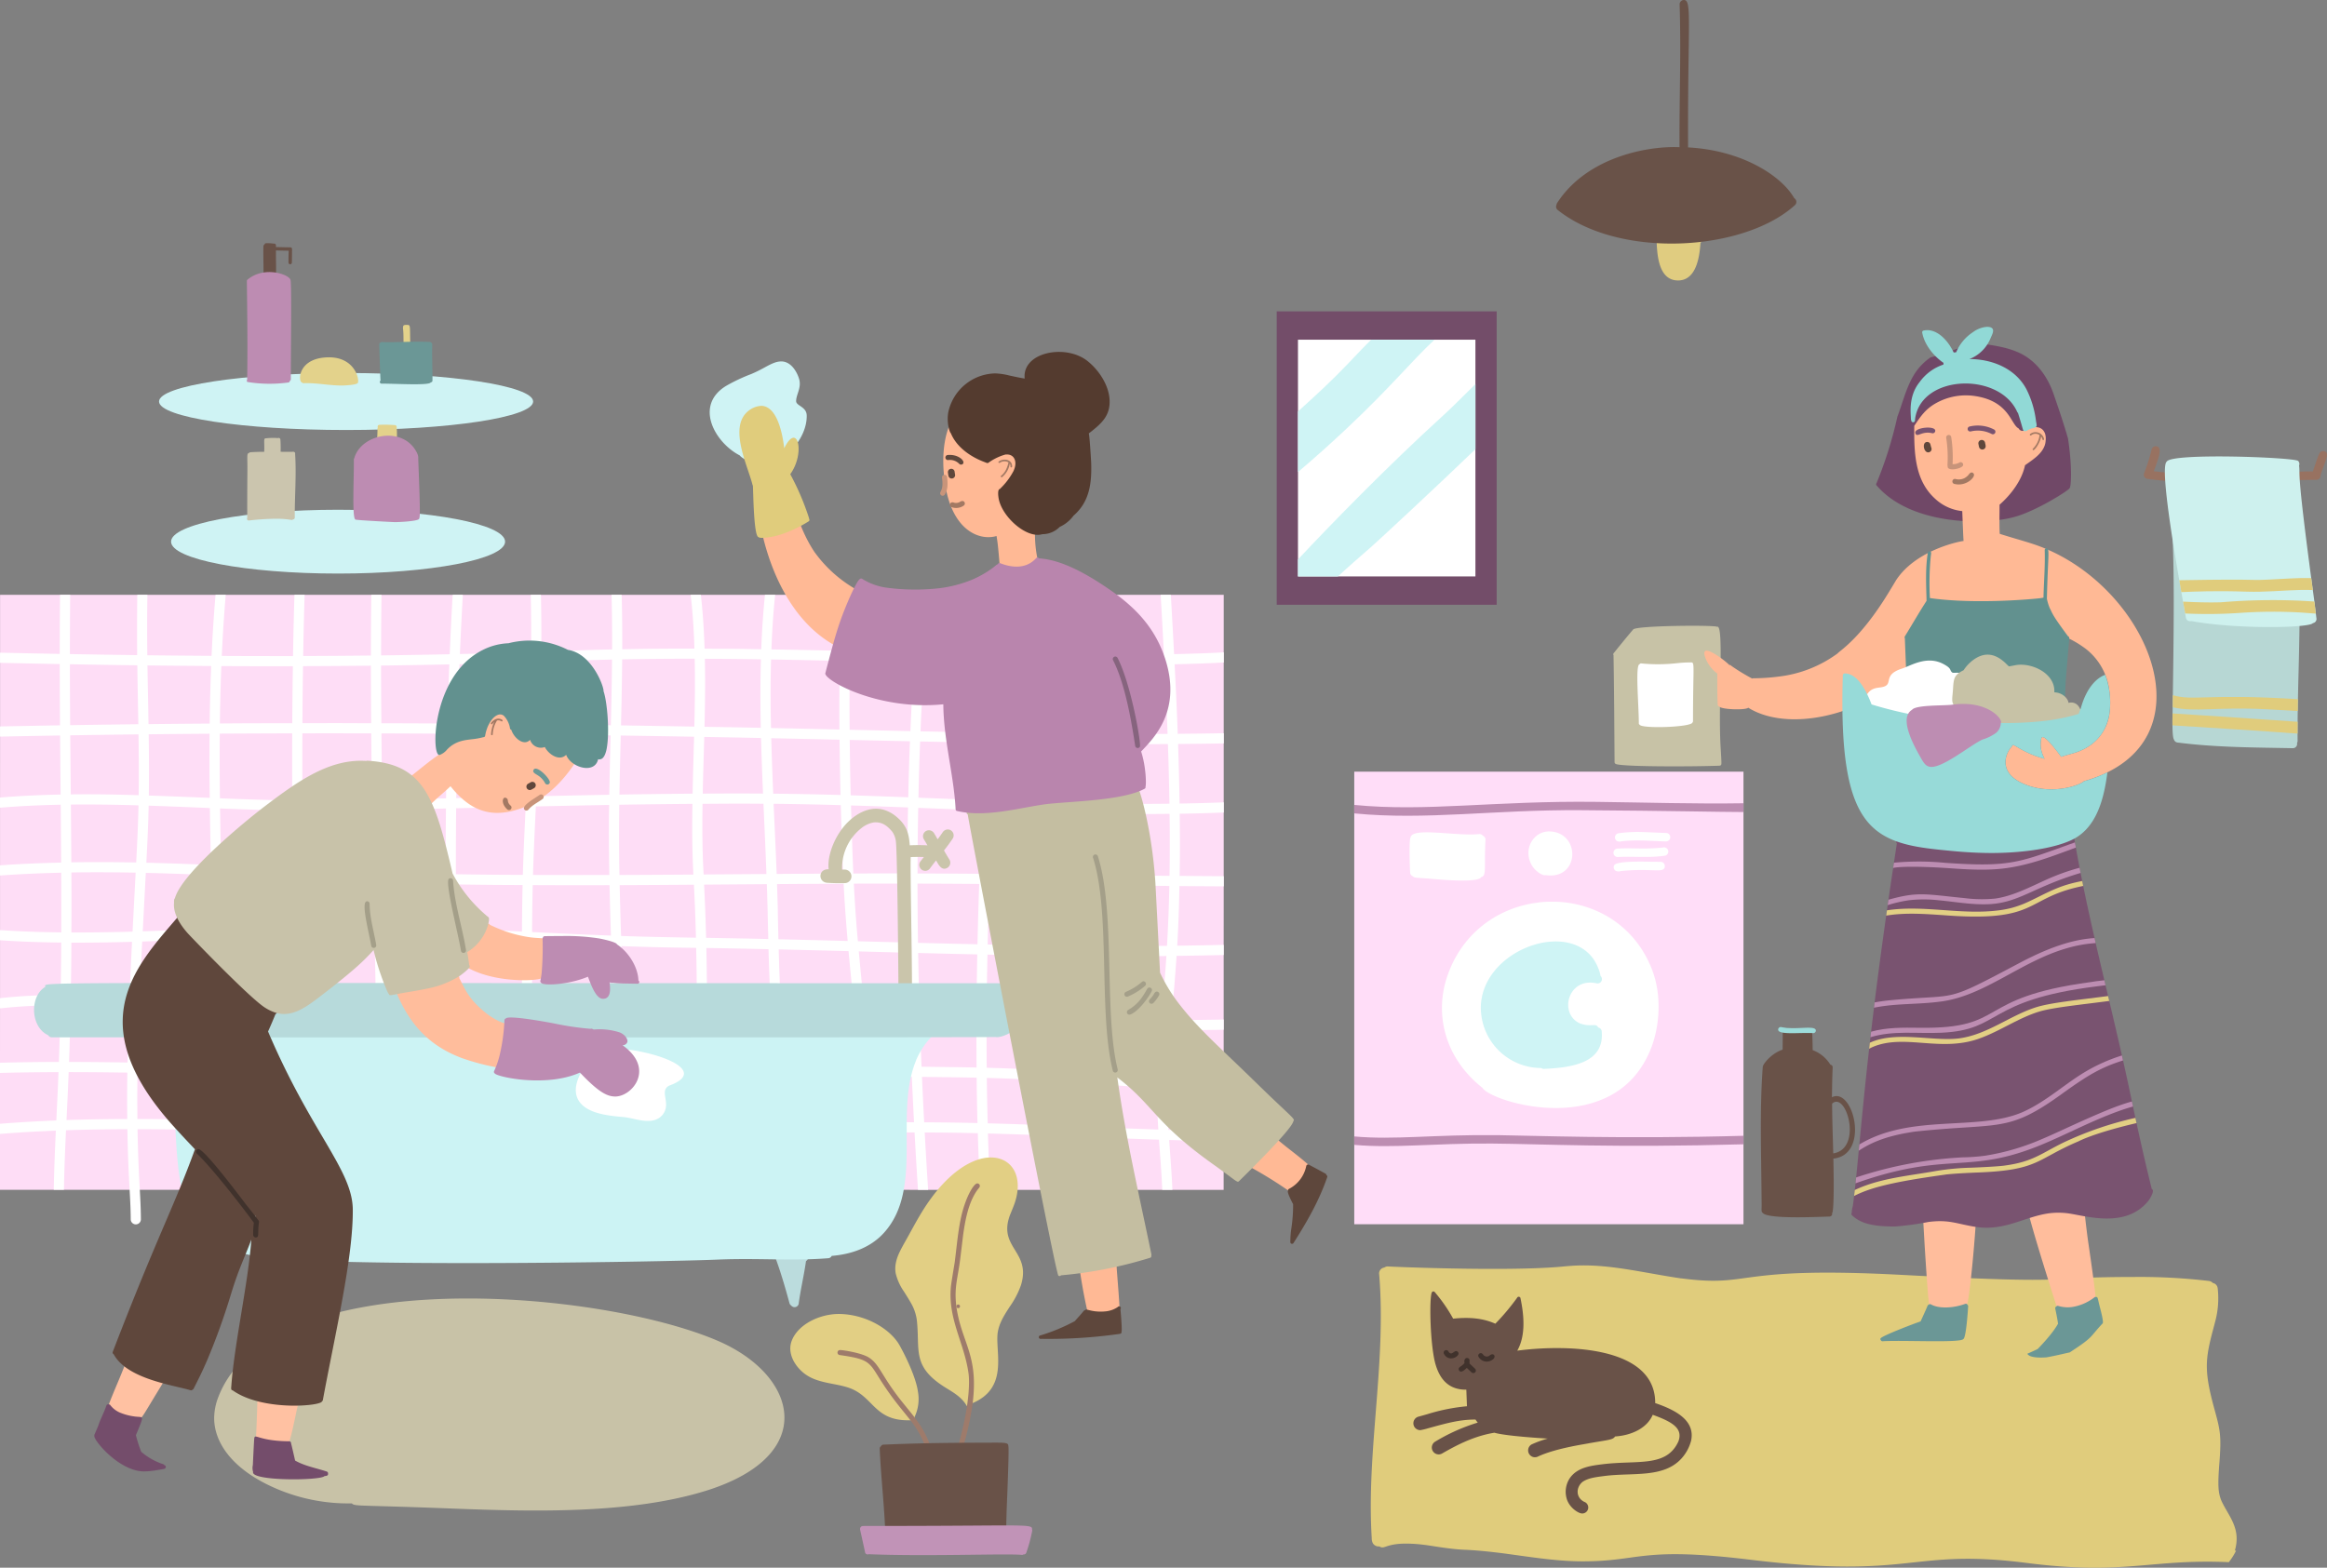 <svg xmlns="http://www.w3.org/2000/svg" width="687.006" height="462.955" viewBox="0 0 687.006 462.955">
  <rect x="0" y="0" width="687.006" height="462.955" fill="#808080" stroke="none"/>
  <g id="Bathrooms" transform="translate(381.486 185.523)">
    <g id="Group_28159" data-name="Group 28159">
      <path id="Path_41911" data-name="Path 41911" d="M274.329,257.621c-.912-2.3-1.125-4.192-.579-11.131.66-8.386.179-9.877-1.616-16.43-2.874-10.654-2.589-14.156-.294-22.762.213-.8.425-1.593.626-2.393a26.3,26.3,0,0,0,.8-9.817,1.939,1.939,0,0,0-.514-1.244,1.779,1.779,0,0,0-.943-.487.956.956,0,0,0-.1-.11,1.948,1.948,0,0,0-1.244-.515,174.327,174.327,0,0,0-21.814-1.16c-29.616.015-14.362,2.252-68.89-.625-49.945-2.635-43.673,3.779-64.683,1.062l.062.015-.118-.009v-.01l-.285-.039.1.031c-10.593-1.546-19.966-3.987-29.667-3.828-1.808.02-3.607.175-5.294.332-16.427,1.568-52.645-.035-51.645-.035a1.681,1.681,0,0,0-1.012.323,1.766,1.766,0,0,0-1.551,1.747c1.175,13.607.083,27.412-.972,40.762-.678,8.583-1.38,17.458-1.473,26.2-.024,2.47,0,4.944.086,7.352q.064,1.828.175,3.664l.011.2a3.189,3.189,0,0,0,.323,1.486,1.985,1.985,0,0,0,1.707.954c.079,0,.154,0,.228-.011,1.494,1.01,1.769-.832,7.91-.832a43.7,43.7,0,0,1,5.467.39c1.659.166,7.279,1.256,11.8,1.434,5.778.227,13.206,1.3,13.206,1.3.06.01.3.04.328.044,7.215.991,14.3,2.075,21.321,2.075,17.261,0,16.961-4.416,49.464-.482,48.491,5.91,47-3.482,81.748.973,28.912,3.706,36.248-1.281,59.542-.246a19.845,19.845,0,0,0,2.138-3.392,2.312,2.312,0,0,0-.36-.034C280.263,265.729,276.346,262.106,274.329,257.621Z" fill="#e0cc7c"/>
      <path id="Path_41912" data-name="Path 41912" d="M-169.542,210.443c-35.879-15.434-133.321-23.293-147.755,17.31a17.266,17.266,0,0,0-.931,4.659c-.4,6.212,3.345,14.26,15.4,20.322a53.929,53.929,0,0,0,25.212,5.705c.918.942,1.74.428,29.91,1.535,23.7.9,52.468,1.658,74.765-5.3C-139.614,244.22-145.987,220.584-169.542,210.443Z" fill="#c8c2a7"/>
      <g id="Group_28139" data-name="Group 28139">
        <path id="Path_41913" data-name="Path 41913" d="M-20.2-9.845v19.97L-20.206,31v45.22l-.01,17.28V133.6l-.01,3v29.25h-90.24l-11.84-.01h-167.97l-3-.01h-88.21v-37.51l.01-16.05V50.005l.01-18V-9.865h361.24Z" fill="#feddf6"/>
        <path id="Path_41914" data-name="Path 41914" d="M-20.2,7.125c-4.97.28-10.34.41-14.65.53q-.465-8.76-.97-17.52h-3q.51,8.79.97,17.59c-10.1.23-16.11.24-21.01.25q-.255-8.925-.47-17.84h-3q.21,8.925.47,17.84c-8.17,0-16.34-.1-24.51-.24q.435-8.805.87-17.6h-3q-.42,8.775-.87,17.55-9.525-.18-19.07-.42.585-8.565,1.35-17.13h-3.01q-.765,8.52-1.34,17.06-9.54-.24-19.08-.47.165-8.295.53-16.59h-3c-.25,5.51-.42,11.01-.54,16.52q-10.11-.24-20.21-.4c.2-5.35.54-10.74,1.11-16.12h-3.01c-.55,5.34-.9,10.7-1.1,16.07-7.25-.11-4.76-.13-16.73-.17-.17-5.32-.5-10.62-1.11-15.9h-3c.61,5.24.95,10.54,1.12,15.88-6.58-.01-12.3.01-21.32.19.02-5.36-.02-10.72-.17-16.07h-2.99c.15,5.37.19,10.74.17,16.12-8.06.18-9.24.27-20.92.68q.09-8.4-.1-16.8h-3q.195,8.445.1,16.89c-15.49.52-17.01.5-21.02.59q.375-8.745.87-17.48h-3q-.51,8.775-.87,17.55-10.14.21-20.27.34c.01-7.17.06-13.06.12-17.89h-3.01q-.105,8.97-.11,17.93-10,.105-20,.14c.11-6.03.24-12.05.43-18.07h-3c-.19,6.03-.32,12.06-.43,18.09q-10.065.015-20.12-.04h-.91q.42-9.045,1.17-18.05h-3.01q-.765,9-1.17,18.02-9.48-.06-18.97-.17c-.07-5.95-.08-11.9.03-17.85h-2.99c-.12,8.33-.05,16.89-.04,17.81q-9.93-.135-19.86-.31,0-8.745.09-17.5h-3q-.09,8.73-.09,17.45-8.82-.165-17.62-.36v3q8.8.195,17.62.36c0,6.03.04,12.06.08,18.09q-8.85.15-17.7.33v3q8.865-.18,17.72-.33.075,8.715.16,17.44c-5.97.12-11.94.39-17.89.89v3c5.97-.5,11.94-.77,17.92-.89.05,5.83.09,11.29.13,17.09-6.02.14-12.04.39-18.05.82v3c6.02-.43,12.04-.69,18.06-.83q.045,8.805.02,17.63c-6.03-.07-12.06-.27-18.08-.68v3c6.01.41,12.04.61,18.07.68q-.045,7.77-.18,15.55a143.59,143.59,0,0,0-17.89.87v3.02a143.638,143.638,0,0,1,17.84-.87q-.165,8.34-.46,16.68c-5.8.01-11.6.08-17.39.24v3.01c5.75-.16,11.51-.23,17.27-.24-.18,4.56-.01,1.29-.64,14.27q-8.325.33-16.63.98v3c5.49-.44,10.99-.75,16.49-.97-.27,5.81-.51,11.64-.61,17.46h3c.1-5.86.34-11.72.61-17.58,6.04-.2,12.08-.29,18.12-.31.15,8.69.44,13.81.66,17.89.17,3.13.31,5.66.33,8.72a1.5,1.5,0,0,0,3,0c-.02-3.07-.15-5.61-.32-8.72-.23-4.11-.52-9.22-.67-17.89,7.99.01,14.81.14,22.3.32q-.3,8.79-.91,17.57h3q.615-8.73.91-17.5c7.33.19,14.67.43,22,.67q.165,8.415.3,16.83l3,.01q-.135-8.37-.3-16.74c5.6.19,9.55.33,20.7.61q.09,8.07.12,16.13h2.99q-.03-8.025-.13-16.04,8.88.21,17.77.33.105,7.86.2,15.71h2.99q-.075-7.83-.19-15.66,9.45.12,18.91.16-.075,7.755-.32,15.5h3q.24-7.74.31-15.5,12,.03,23.99-.05-.225,7.785-.8,15.55h3q.585-7.785.8-15.57,10.335-.075,20.66-.22-.3,7.89-.73,15.79h3.01q.42-7.92.73-15.83c1-.01,6.75-.07,21.55-.36.26,5.39.5,10.79.69,16.19h3q-.285-8.13-.7-16.26c10.86-.22,13.81-.29,23.06-.5.35,5.58.59,11.17.66,16.76h3c-.07-5.61-.31-11.22-.66-16.83,8-.15,10.49-.11,11.49-.11q.465,8.475,1.01,16.95h3q-.555-8.475-1.01-16.94c6.34.03,10.72.1,15.67.22.02.64.28,8.93.66,16.72h3.01q-.435-8.31-.68-16.64c9.49.26,18.97.63,28.46,1.01.1,6.04.12,11.21.08,15.63h3c.04-5.17,0-10.34-.08-15.52,6.34.26,12.69.51,19.04.71.34,4.74.76,9.76.96,14.81h3c-.2-4.9-.61-9.81-.95-14.72,5.36.16,10.72.3,16.08.37v-3.02c-4.13-.04-9.44-.13-16.28-.34-.25-4.1-.42-8.02-.34-12.16,5.53.31,11.07.53,16.62.62l.01-3c-4.44-.08-9.88-.25-16.54-.62.19-4.55.54-9.74.89-14.26,5.22-.01,10.44-.05,15.65-.15v-3.01c-4.09.08-9.15.15-15.4.16.55-6.8,1.03-12.13,1.49-18.96q6.96-.09,13.91-.25v-3q-6.855.165-13.71.25c.35-5.86.52-11.08.65-17.62q6.54.06,13.07.09v-3q-6.51-.03-13.02-.09c.04-2.26.17-6.52.03-18.35q6.495-.1,12.99-.36v-3.01c-4.34.18-8.69.29-13.03.36q-.135-8.79-.44-17.59,6.735-.06,13.47-.17V31c-4.52.09-9.05.14-13.57.18-.04-1-.19-6.26-.92-20.53,4.35-.12,9.63-.25,14.5-.53Zm-298.94,4.03q-.345,8.49-.44,17-9.03.06-18.06.16c-.11-6.77-.2-10.4-.31-17.33Q-328.541,11.09-319.136,11.155Zm-18.45,20.16q8.985-.1,17.98-.16c-.06,6.31-.03,12.63.05,18.94-6-.24-11.99-.49-17.99-.69C-337.466,43.375-337.5,37.345-337.586,31.315Zm-.01,21.08c6.03.2,12.05.45,18.07.7.05,3.45.11,7.22.32,16.81-6.35-.27-12.71-.51-19.07-.66C-337.9,62.015-337.706,57.535-337.6,52.4Zm-.84,19.85c6.44.15,12.87.39,19.3.67q.195,7.875.38,15.76c-6.85.3-13.72.61-20.58.83C-338.626,75.755-338.636,76.055-338.436,72.245Zm-1.06,20.27c6.95-.23,13.85-.53,20.81-.84q.225,9.4.36,18.81c-9.15-.27-14.48-.6-21.95-1.07C-339.856,99-339.546,93.575-339.5,92.515Zm-1.05-43.21c-6.44-.19-12.25-.33-20.04-.24q-.075-8.715-.16-17.44,10.08-.165,20.15-.28C-340.506,37.335-340.466,43.325-340.546,49.305Zm-19.87,22.82c6.33-.1,12.65-.07,18.98.05-.49,9.43-.61,11.65-.91,17.42q-9.03.27-18.06.25Q-360.361,80.98-360.416,72.125Zm7.84-3.06q-3.93,0-7.85.06-.06-8.52-.13-17.05c6.65-.07,13.3.03,19.96.23-.12,5.62-.32,9.99-.68,16.87C-345.046,69.105-348.806,69.065-352.576,69.065Zm-8.27-58.43q9.945.18,19.9.31c.08,5.8.21,11.6.3,17.4q-10.05.12-20.12.28C-360.866,15.375-360.846,12.2-360.846,10.635Zm16.93,134.29c-5.98.02-11.96.11-17.93.31.48-9.99.39-8.15.63-14.16,5.77,0,11.55.06,17.32.15C-343.956,135.645-343.976,139.645-343.916,144.925Zm.08-16.69q-8.625-.135-17.26-.16c.2-5.55.34-11.1.45-16.65,6.03.12,11.48.43,17.25.79Q-343.7,120.225-343.836,128.235Zm.57-19.01c-3.15-.19-10.01-.66-17.32-.81.17-9.74.16-14.33.17-15.57q8.955.03,17.91-.24Q-342.926,100.915-343.266,109.225Zm24.78,36.02c-7.47-.18-14.95-.31-22.43-.32-.09-8.02.02-12.52.03-13.65,7.55.12,15.09.29,22.64.46C-318.256,132.735-318.246,137.005-318.486,145.245Zm.25-16.52q-11.295-.24-22.6-.44.135-7.95.44-15.89c7.9.5,12.67.82,22.11,1.09Q-318.2,121.105-318.236,128.725Zm24.26.43c-10.26-.12-17.65-.29-21.24-.36.02-5.08-.01-10.16-.06-15.23,4.99.12,10.09.21,20.98.25Q-294.131,121.48-293.976,129.155Zm-22.17-117.98q10.56.06,21.13.04-.135,8.415-.18,16.83c-18.22.04-11.68.02-21.37.08Q-316.476,19.65-316.146,11.175Zm-.46,19.95q10.695-.06,21.39-.09-.03,9.915.02,19.82c-7.49-.11-14.15-.35-21.36-.63Q-316.676,40.67-316.606,31.125Zm.09,22.09c7.49.3,12.97.5,21.33.62.08,11.49.1,10.89.18,17.24-9.48-.47-14-.7-21.19-1.03Q-316.391,61.63-316.516,53.215Zm.39,19.83c7.02.32,14.45.7,21.16,1.03.06,4.57.11,9.14.19,13.7-6.6.14-14.07.46-20.98.77Q-315.936,80.79-316.126,73.045Zm.44,18.5c13.08-.58,16.55-.68,20.96-.77q.18,10.02.37,20.03c-11.67-.04-15.99-.12-20.96-.24C-315.376,106.105-315.456,101.565-315.686,91.545Zm.2,53.78q.2-6.765.25-13.53c7.57.16,14.1.28,21.32.36q.135,6.93.28,13.85C-307.076,145.555-309.776,145.475-315.486,145.325Zm23.46-134.13q10.02-.03,20.04-.14.015,8.505.08,17c-13.19-.03-3.1-.04-20.29-.02C-292.176,23.8-292.166,20.465-292.026,11.195Zm-.19,19.84q10.17-.015,20.33.01.09,9.825.24,19.64c-7.55.14-14.16.26-20.55.21Q-292.256,40.965-292.216,31.035Zm.03,22.85c7.37.06,11.46-.04,20.58-.21q.15,9.21.33,18.41c-6.92-.22-13.83-.53-20.74-.86Q-292.121,62.555-292.186,53.885Zm.2,20.33c14.29.69,18.7.8,20.76.87q.135,6.375.26,12.75c-7.51-.16-11.97-.22-20.82-.1Q-291.891,80.985-291.986,74.215Zm.26,16.51c7.54-.1,13.94-.04,20.82.1q.21,10.05.4,20.11c-6.95-.08-13.9-.09-20.85-.12C-291.376,109.815-291.526,102.675-291.726,90.725Zm.43,23.1c19.2.06,15.75.06,20.85.12.1,5.08.18,10.17.27,15.26-11.48.03-14.4.04-20.8-.02Q-291.141,121.505-291.3,113.825Zm.66,32.27q-.135-6.96-.28-13.92c8.9.07,15.53.04,20.79.03.06,3.47.09,3.85.21,14.5C-275.376,146.565-272.326,146.705-290.636,146.1Zm21.76-115.04q9.705.03,19.41.09-.225,9.54-.32,19.09-9.42.21-18.85.39Q-268.786,40.845-268.876,31.055Zm.28,22.56q9.39-.165,18.77-.38c-.05,5.56-.08,11.13-.07,19.37q-9.2-.165-18.38-.43C-268.386,66-268.506,59.805-268.6,53.615Zm.38,21.56q9.15.285,18.31.43.015,6.45.06,12.92c-6.04-.25-12.08-.47-18.12-.62Q-268.086,81.545-268.216,75.175Zm.31,15.73q9.045.225,18.08.62.075,9.93.19,19.87c-6.24-.17-11.69-.31-17.87-.41C-267.606,105.735-267.706,100.305-267.906,90.9Zm.46,23.07c4.89.08,6.77.11,17.85.41q.09,7.38.19,14.76-8.895.03-17.77.05C-267.266,124.125-267.346,119.055-267.446,113.975Zm.51,32.8q-.075-7.29-.19-14.58,8.88-.03,17.76-.05c.17,12.62.2,14.96.2,14.97Q-258.046,146.98-266.936,146.775Zm17.55-118.63q-9.75-.06-19.51-.08c-.07-9.23-.09-11.48-.09-17.04q10.08-.135,20.15-.34C-249.066,16.5-249.236,22.325-249.386,28.145Zm2.49,47.51c10.4.15,13.2.15,19.7.18q-.15,6.87-.19,13.74c-7.22-.36-12.04-.6-19.46-.93Q-246.891,82.15-246.9,75.655Zm.07,16c2.27.1,2.61.09,19.43.92-.01,1.22-.06,4.16.06,19.34-4.01-.08-3.83-.05-19.29-.45C-246.686,106.415-246.746,102.655-246.826,91.655Zm.23,22.81c11.44.29,4.97.15,19.28.44q.06,7.1.11,14.18c-6.12.02,4.35-.02-19.2.05Q-246.511,121.8-246.6,114.465Zm19.4,32.85c-15.34-.06-8.84-.03-18.97-.16q-.09-7.515-.2-15.02c18.08-.05,12.8-.03,19.17-.04C-227.166,136.515-227.146,139.835-227.2,147.315Zm.07-74.48c-3.42-.02-6.99.01-19.77-.19q-.015-9.735.08-19.48c.08-.01,20.48-.47,20.53-.47C-226.606,59.4-226.936,66.115-227.126,72.835Zm.99-23.15-20.65.48q.1-9.5.32-19c6.93.05,5.77.02,21.15.19Q-225.691,40.52-226.136,49.685Zm.93-21.34q-10.59-.1-21.19-.17c.31-11.99.5-15.8.57-17.55,1.01-.02,6.19-.09,21.11-.59C-224.806,16.145-224.986,22.245-225.206,28.345Zm27.41-19.15q10.7-.21,21.41-.19c.14,6.78.05,13.39-.1,20.04-7.22-.12-14.44-.25-21.66-.35C-198.056,24.695-197.866,17.305-197.8,9.195Zm-.43,22.49q10.83.165,21.66.35c-.15,5.61-.33,11.22-.44,16.82q-10.8.09-21.6.27C-198.506,43.305-198.366,37.495-198.226,31.685Zm-23.5-21.75c10.65-.38,11.8-.47,20.93-.68-.05,6.46-.19,12.93-.35,19.4q-10.53-.15-21.08-.28C-221.876,18.985-221.8,14.6-221.726,9.935Zm-.61,21.44q10.56.12,21.12.27c-.14,5.84-.29,11.69-.39,17.53q-10.77.2-21.53.45Q-222.7,40.5-222.336,31.375Zm-.95,21.25q10.83-.24,21.64-.44c-.05,3.51-.14,9.24.06,20.68q-11.265.03-22.54-.01C-223.916,65.825-223.606,59.455-223.286,52.625Zm-.91,23.23q11.325.06,22.67.02c.1,4.97.25,9.93.41,14.89-7.76-.29-15.52-.66-23.28-1.04C-224.356,83.185-224.3,79.675-224.2,75.855Zm-.2,16.87c17.07.84,20.53.93,23.37,1.04.2,6.21.41,12.43.59,18.64q-11.955-.195-23.9-.43C-224.436,99.285-224.406,97.065-224.4,92.725Zm.08,22.25q11.985.24,23.97.44.18,6.81.25,13.63-12.045.015-24.11.04Q-224.251,122.02-224.316,114.975Zm24.17,32.32q-12.03.075-24.05.03.045-7.62.01-15.24,12.06-.03,24.12-.04C-200.056,133.045-199.956,138.755-200.146,147.295Zm1.49-95.17q10.8-.18,21.6-.26c-.17,10.59.04,15.97.28,20.88q-10.905.075-21.82.12C-198.636,70.755-198.816,64.575-198.656,52.125Zm.53,38.75q-.24-7.5-.41-15.01,10.95-.045,21.92-.13c.13,2.57.38,7.3.6,15.65C-183.386,91.265-190.756,91.135-198.126,90.875Zm21.66,56.17q-10.35.15-20.69.23.165-7.62.11-15.24,10.515,0,21.04.03C-176.216,140.995-176.386,144.795-176.466,147.045Zm.51-17.98q-10.56-.015-21.12-.03c-.05-4.52-.15-9.05-.27-13.57q10.785.165,21.56.34Q-175.831,122.435-175.956,129.065Zm.18-16.26q-10.815-.18-21.65-.35c-.19-6.37-.34-10.71-.6-18.58,9.08.32,13.5.4,22.07.51C-175.876,98.265-175.756,102.5-175.776,112.805Zm43.21-40.36q-9.81.045-19.62.11c-.28-7.29-.53-12.36-.9-20.71q9.915.1,19.83.4C-133.076,58.825-132.866,65.725-132.566,72.445Zm-.77-23.2q-9.93-.285-19.87-.39-.36-8.19-.59-16.38,10.1.21,20.17.44Q-133.536,41.09-133.336,49.245Zm-19.75,79.87c-9.15-.05-11.21-.03-19.87-.05q.135-6.6.18-13.21c17.88.29,12.42.21,19.03.33C-153.506,121.035-153.316,124.725-153.086,129.115Zm-.76-119.89q10.14.18,20.28.42-.165,10.125-.09,20.27-10.095-.24-20.2-.45C-153.876,28.255-154.146,19.545-153.846,9.225Zm-.04,103.95c-1-.02-2.85-.06-18.89-.32.01-4.42.02-9.77-.17-18.43,5.51.08,5.36.07,18.35.36C-154.426,100.915-154.176,107.045-153.886,113.175Zm-19.5-104.15c3.53.01,7.86.02,16.55.15-.16,5.66-.22,11.63-.04,20.23-11-.22-9.06-.17-16.62-.3C-173.326,22.405-173.246,15.8-173.386,9.025Zm-.18,23.07c13.35.24,5.8.09,16.76.32.15,5.47.36,10.94.59,16.41-9.02-.06-10.45-.03-17.8.02C-173.906,43.255-173.716,37.675-173.566,32.1Zm-.51,19.76c10.96-.07,10.85-.08,17.99-.02.31,6.91.62,13.83.88,20.75l-18.55.13C-173.966,68.605-174.246,63.115-174.076,51.855Zm.46,23.86c13.11-.1,15-.11,18.52-.14.24,6.92.22,7.6.43,16.2-5.43-.12-7.26-.17-18.36-.35C-173.126,87.805-173.2,84.185-173.616,75.715Zm.16,71.29q.285-7.47.44-14.94c10.56.02,4.08-.02,20.09.05q.39,7.26.76,14.52C-161.276,146.815-158.246,146.785-173.456,147.005Zm21.37-71.45q9.825-.075,19.67-.11c.24,4.65.51,9.11,1.19,16.91q-10.23-.27-20.45-.51C-151.966,79.565-151.756,85.135-152.086,75.555Zm.5,19.29q10.3.24,20.62.51c.53,5.81.95,10.03,1.81,18.35q-10.86-.27-21.73-.47C-151.456,101.025-151.506,97.585-151.586,94.845Zm37.97-22.43c-11.98-.02-3.63-.03-15.94.02-.28-6.33-.52-13.8-.69-20.1,4.72.14,3.7.09,16.84.59Q-113.6,62.675-113.616,72.415Zm.15,20.41-14.74-.39c-.13-1.43-.67-6.82-1.2-17.01,2.45-.01,2.28-.03,15.8-.01Q-113.606,84.115-113.466,92.825Zm-16.87-43.49q-.2-8.175-.28-16.35l17.78.39q-.33,8.28-.5,16.55C-119,49.715-124.666,49.505-130.336,49.335Zm-20.4,66.91q10.95.195,21.89.47c.43,4.19.86,8.38,1.26,12.57q-11.25-.09-22.5-.15Q-150.416,122.685-150.736,116.245Zm1.57,30.33q-.375-7.215-.76-14.44,11.31.06,22.62.16c.58,6.28.84,9.43,1.14,13.77C-137.286,146.315-131.866,146.225-149.166,146.575Zm23.02-32.8c-.46-4.51-1.04-10.07-1.8-18.34l14.53.39q.165,9.15.45,18.3C-122.446,113.845-116.846,114-126.146,113.775Zm.31,3.01c5.54.13-.74-.05,12.96.35q.21,6.15.46,12.31c-10.9-.13-3.93-.05-12.16-.13Q-125.176,123.045-125.836,116.785Zm2.67,29.22q-.48-6.855-1.12-13.69c9.81.1,4.53.05,12,.14q.3,6.72.65,13.43C-116.736,145.9-119.746,145.935-123.166,146.005Zm10.46-115.63-17.94-.39c0-1-.11-8.63.08-20.27q9.465.225,18.93.47Q-112.281,20.28-112.706,30.375Zm76.48,21.44q-10.98.135-21.96-.06c.06-5.85.03-11.7-.06-17.55q10.785.06,21.57,0Q-36.376,43.01-36.226,51.815Zm-1.46-41.09q.525,10.23.91,20.47-10.755.075-21.52,0c-.08-4.69-.17-9.1-.47-20.23C-55.326,10.965-49.336,10.985-37.686,10.725Zm-48.83,0q12.375.225,24.74.25.285,10.11.48,20.21-13.11-.09-26.22-.32C-87.136,23.035-86.906,18.565-86.516,10.725Zm24.59,65.11c-.25,5-.46,9.62-.53,17.97q-13.71-.12-27.44-.42.2-8.925.5-17.86Q-75.656,75.66-61.926,75.835Zm-.32,39.66c-14.39-.25-23.53-.56-27.95-.69.06-11.12.2-16.23.24-18.42q13.74.285,27.49.42C-62.476,102-62.436,107.145-62.246,115.5Zm-48.17-19.6q8.73.24,17.45.42-.18,9.21-.23,18.4-8.4-.255-16.78-.5C-110.226,106-110.326,101.205-110.416,95.895Zm.54,21.33q8.34.255,16.67.5-.015,6,.03,12c-4.13-.09-6.26-.11-16.24-.24Q-109.671,123.35-109.876,117.225Zm1.24,28.68q-.36-6.705-.65-13.42c1.81.03,9.6.1,16.14.24.01,1,.03,5.26.24,13.4Q-100.766,145.93-108.636,145.9Zm15.74-52.58q-8.79-.195-17.57-.42-.135-8.745-.15-17.49,9.1.015,18.22.1Q-92.7,84.41-92.9,93.325Zm.6-20.81q-9.15-.075-18.31-.1.015-9.69.21-19.37,9.405.36,18.83.73C-91.606,54.775-91.866,60.205-92.3,72.515Zm.87-21.74c-6.3-.23-12.61-.49-18.91-.73q.18-8.31.5-16.61c8.54.18,13.43.28,19.18.38Q-91.061,42.29-91.426,50.775Zm-18.29-20.33c.06-1.41.26-7.4,1.08-20.19,11.51.28,15.5.35,19.12.42q-.5,10.065-.99,20.14Q-100.106,30.65-109.716,30.445Zm19.51,87.37c1.31.04,12.99.42,28.04.69q.165,6.39.35,12.8c-15.85-1.11-21.38-1.32-28.36-1.51C-90.216,125.805-90.216,121.805-90.206,117.815Zm.32,28.39q-.18-6.705-.26-13.41c6.28.16,12.46.38,28.41,1.51.21,7.33.27,10.02.32,12.91C-82.326,146.375-84.886,146.345-89.886,146.205Zm28.11-73.37c-26.06-.31-24.3-.27-27.53-.3q.33-9.315.73-18.64c9.11.34,18.23.63,27.34.81C-61.3,59.535-61.366,64.725-61.776,72.835Zm.59-21.14c-9.09-.18-18.17-.47-27.26-.8q.375-8.52.79-17.03,13.2.21,26.4.32C-61.176,40.025-61.136,45.855-61.186,51.695Zm2.77,95.64q-.12-6.405-.31-12.82c8.44.61,12.59.91,18.9,1.29-.07,3.1-.05,6.36.31,12.23Q-48.966,147.72-58.416,147.335Zm18.68-14.53c-6.36-.37-12.72-.83-19.07-1.28q-.2-6.495-.36-12.98,10.155.165,20.31.17C-39.206,123.195-39.546,127.945-39.736,132.8Zm1.12-17.09q-10.3,0-20.62-.17c-.15-6.42-.24-12.21-.23-18.72q11.175.075,22.34-.03C-37.526,102.9-37.966,107.785-38.616,115.715Zm1.67-21.92q-11.25.1-22.5.03c.06-7.3.18-10.79.52-17.96q11.34.135,22.67.24Q-36.436,84.955-36.946,93.795Zm.74-20.68q-11.295-.1-22.57-.24c.2-4.34.44-9.52.56-18.12q11.01.18,22.02.06C-36.166,57.375-36.056,63.345-36.206,73.115Z" fill="#fff"/>
      </g>
      <g id="Group_28140" data-name="Group 28140">
        <path id="Path_41915" data-name="Path 41915" d="M-143.275,184.911c.062-.7.217-1.2-.225-1.685a1.351,1.351,0,0,0-.958-.439,1.264,1.264,0,0,0-1.087.626,7.518,7.518,0,0,0-5.163.4,3.667,3.667,0,0,0-.183-.457,1.278,1.278,0,0,0-1.235-1.029,1.262,1.262,0,0,0-1.142,1.784s1.922,4.27,4.859,15.2a1.217,1.217,0,0,0,.519.709,1.254,1.254,0,0,0,2.235-.793c.292-2.126.695-4.253,1.084-6.31.373-1.974.759-4.015,1.044-6.037A1.239,1.239,0,0,0-143.275,184.911Z" fill="#bbdcdd"/>
        <path id="Path_41916" data-name="Path 41916" d="M-106.105,118.458a2.4,2.4,0,0,1-.171-.284c-1.826-3.124-34.848-.387-67.857-.087-20.028.171-39.464.04-58.347.192l-1.112,0c-15.562,0-31.206-2.563-46.728-2.563-18.446,0-38.279,5.349-57.186,2.906-1.166-.162-3.79-.611-3.792-.611a1.251,1.251,0,0,0-.443.077,1.263,1.263,0,0,0-.618,2.448,21.626,21.626,0,0,0,3.239.989c8.693,7.277,8.969,18.988,9.657,30.506,1.1,18.4,4.021,20.613,8.186,25.928,3.252,4.152,9.247,6.228,14.416,7.331,16.446,3.535,119.7,1.9,137.19,1.157,12.086-.508,21.874.452,32.606-.4a1.248,1.248,0,0,0,1.125-.693c5.856-.483,11.494-2.446,15.44-6.837,11.837-13.13,2.848-35.1,9.525-51.015l-.1.172a23.413,23.413,0,0,1,5.492-7.934A.755.755,0,0,0-106.105,118.458Zm-195.526,65.184q.281.044.564.084C-301.452,183.678-301.367,183.689-301.631,183.642Z" fill="#ccf3f4"/>
        <path id="Path_41917" data-name="Path 41917" d="M-100.8,59.654a1.707,1.707,0,0,0-.86-.236,1.857,1.857,0,0,0-1.534.865c-.465.7-.965,1.377-1.465,2.053-.349-.608-.7-1.214-1.064-1.813a1.8,1.8,0,0,0-1.528-.864,1.705,1.705,0,0,0-.866.235,1.765,1.765,0,0,0-.629,2.4c.364.6.717,1.208,1.066,1.817a47.823,47.823,0,0,0-5.209-.006c-.271-3.369-.763-6.048-4.506-8.892a9.982,9.982,0,0,0-2.223-1.254c-4.026-1.695-8.2.1-11.332,3.09-3.984,3.792-6.408,10.077-5.881,14.141-3.154-.185-3.171,3.8-.429,3.981q2.572.171,5.149.1a2,2,0,0,0,0-4c-.253.007-.505,0-.758,0a14.966,14.966,0,0,1,5.723-12.264,8.027,8.027,0,0,1,3.6-1.661c2.358-.209,3.866.827,5.454,2.7a6.152,6.152,0,0,1,1.112,3.04c.449,3.949.738,41.681.739,42.681a2,2,0,1,0,4-.18c0-10.706-.551-35.054-.365-38.006q1.941-.074,3.881-.017c-.372.482-.755.955-1.116,1.446a1.684,1.684,0,0,0-.176,1.348,1.743,1.743,0,0,0,.805,1.042,1.764,1.764,0,0,0,1.348.18,1.911,1.911,0,0,0,1.047-.805q.456-.624.93-1.238c.253-.324.51-.643.766-.964.683,1.157,1.606,3.182,3.33,2.173a1.76,1.76,0,0,0,.625-2.4c-.564-.893-1.1-1.805-1.619-2.721.911-1.164,1.8-2.346,2.616-3.581A1.762,1.762,0,0,0-100.8,59.654Z" fill="#cac5ab"/>
        <path id="Path_41918" data-name="Path 41918" d="M-86.867,104.835c-295.739,0-280.992-.526-281.245,1.071-4.7,2.782-4.4,11.917.85,14.272a1.266,1.266,0,0,0,1.086.634c.461,0,278.158.074,278.582-.106.954.272,4.014-.584,5.582-2.3C-77.657,113.608-81.991,104.835-86.867,104.835Z" fill="#b7dadb"/>
      </g>
      <g id="Group_28143" data-name="Group 28143">
        <g id="Group_28141" data-name="Group 28141">
          <ellipse id="Ellipse_386" data-name="Ellipse 386" cx="55.223" cy="8.415" rx="55.223" ry="8.415" transform="translate(-334.533 -75.368)" fill="#cff3f4"/>
          <ellipse id="Ellipse_387" data-name="Ellipse 387" cx="49.308" cy="9.424" rx="49.308" ry="9.424" transform="translate(-330.981 -34.993)" fill="#cff3f4"/>
        </g>
        <g id="Group_28142" data-name="Group 28142">
          <path id="Path_41919" data-name="Path 41919" d="M-264.4-59.572a.5.5,0,0,0-.5-.411,37.738,37.738,0,0,0-4.579-.09.51.51,0,0,0-.439.769.477.477,0,0,0-.122.319c.011,3.064-.377,3.83.428,3.83a.507.507,0,0,0,.494-.4c1.46,1.1,4.195,1.344,4.547-.547a.5.5,0,0,0,.266-.439A21.866,21.866,0,0,0-264.4-59.572Z" fill="#e3d28b"/>
          <path id="Path_41920" data-name="Path 41920" d="M-261.024-89.565c-.684-.042-1.563-.077-1.426.6a.4.4,0,0,0-.075.248c.25,1.938.114,3.891.215,5.836a.5.5,0,0,0,.978.121c.284-.014.46-.195.478-.629a.5.5,0,0,0,.507-.5C-260.512-88.7-260.243-89.519-261.024-89.565Z" fill="#e3d28b"/>
        </g>
        <path id="Path_41921" data-name="Path 41921" d="M-295.269-112.016a.5.5,0,0,0-.493-.466c-1.418,0-2.835-.059-4.253-.082,0-.172,0-.344,0-.516a.511.511,0,0,0-.646-.49,12.581,12.581,0,0,0-1.884-.137c-.417,0-.78-.019-.861.422a.511.511,0,0,0-.313.466c-.066,2.878.067,5.771.028,8.649a.51.51,0,0,0,.988.176,3.926,3.926,0,0,0,2.178-.034c.8-.114.489-1.631.505-7.536,1.259.02,2.519.061,3.779.074-.064,1.166-.074,2.335-.074,3.5a.5.5,0,0,0,1,0C-295.313-108.024-295.253-111.982-295.269-112.016Z" fill="#695248"/>
        <path id="Path_41922" data-name="Path 41922" d="M-295.739-102.894c-.35-1.522-7.557-4.2-12.565-.135a.581.581,0,0,0-.3.48c.117,9.847.255,19.552.09,29.078-.107.287-.182.513.05.745a40.921,40.921,0,0,0,12.177.144.491.491,0,0,0,.371-.482.5.5,0,0,0,.3-.454C-295.656-79.372-295.313-102.239-295.739-102.894Z" fill="#bd8cb2"/>
        <path id="Path_41923" data-name="Path 41923" d="M-257.987-50.492a4.386,4.386,0,0,0-.6-1.691c-4.2-7.652-16.341-5.147-18.307,1.983a.51.51,0,0,0-.122.33c.049,5.99-.586,17.52.484,17.787.276.182,11.231.747,11.591.747,1.361,0,6.415-.242,7.125-.886a.485.485,0,0,0,.148-.4C-257.2-33.079-258.151-51.6-257.987-50.492Z" fill="#bd8cb2"/>
        <path id="Path_41924" data-name="Path 41924" d="M-253.87-83.807a.491.491,0,0,0-.191-.4.517.517,0,0,0-.475-.33c-4.675-.239-9.585.163-14.281.02a.5.5,0,0,0-.427.235.5.5,0,0,0-.283.454c0,.143.317,10.563.4,10.682a.5.5,0,0,0,.293.914c4.156-.014,14.272.624,14.514-.39a.5.5,0,0,0,.512-.5C-253.776-76.667-253.979-80.256-253.87-83.807Z" fill="#6b9796"/>
        <path id="Path_41925" data-name="Path 41925" d="M-294.358-51.441a.521.521,0,0,0-.5-.669c-1.215.018-2.548.013-3.778,0,.025-1.07.028-2.34-.064-3.577a.513.513,0,0,0-.749-.461,17.554,17.554,0,0,0-3.5.063c-.837-.019-.406.707-.532,3.984-1.523,0-2.815.046-4.057.127a.57.57,0,0,0-.421.227c-.733.059-.456,1.1-.483,5.041-.033,4.366-.071,9.315-.047,14.114a.519.519,0,0,0,.078.632.521.521,0,0,0,.335.151,77.651,77.651,0,0,1,7.933-.527,28.08,28.08,0,0,1,4.663.343.543.543,0,0,0,.393-.056.44.44,0,0,0,.12-.091.515.515,0,0,0,.506-.515C-294.5-38.922-293.949-45.187-294.358-51.441Z" fill="#cbc5ae"/>
        <path id="Path_41926" data-name="Path 41926" d="M-285.834-79.93c-7.815.754-7.669,7.25-6.445,7.379a.467.467,0,0,0,.371.192c3.818-.154,7.52.684,11.3.684.718,0,4.4-.147,4.762-.768C-275.266-73.443-276.842-80.83-285.834-79.93Z" fill="#e3d28b"/>
      </g>
      <g id="Group_28146" data-name="Group 28146">
        <path id="Path_41927" data-name="Path 41927" d="M-4.558-93.578H60.383V-6.929H-4.558V-93.578Z" fill="#734d69"/>
        <g id="Group_28145" data-name="Group 28145">
          <rect id="Rectangle_4466" data-name="Rectangle 4466" width="52.39" height="69.91" transform="translate(1.717 -85.209)" fill="#fff"/>
          <g id="Group_28144" data-name="Group 28144">
            <path id="Path_41928" data-name="Path 41928" d="M42.027-85.209c-6.92,6.46-12.7,13.79-25.96,26.26-4.75,4.47-9.55,8.77-14.35,12.82v-17.88c5.13-4.64,10.12-9.22,14.8-14.15L18-79.719c1.67-1.77,3.45-3.65,5.32-5.49Z" fill="#cff4f5"/>
            <path id="Path_41929" data-name="Path 41929" d="M54.107-72.1v19.23c-10.81,10.43-28.64,26.99-30.84,28.91-3.27,2.86-6.57,5.71-9.76,8.66H1.717v-5.01c8.93-9.56,26.31-27.47,43.1-42.73C47.537-65.519,51-69.039,54.107-72.1Z" fill="#cff4f5"/>
          </g>
        </g>
      </g>
      <g id="Group_28147" data-name="Group 28147">
        <path id="Path_41930" data-name="Path 41930" d="M159.354,138.506c.081-3.1.043-4.781.229-8.85a.806.806,0,0,0-.688-.784,10.374,10.374,0,0,0-5.22-4.284c-.023-2.064-.087-4.1-.154-5.589a.778.778,0,0,0-1.093-.708c-5.6.449-6.853-.873-7.286.283a.769.769,0,0,0-.309.613c.008,1.754-.012,3.512-.039,5.265-3.188,1.012-5.86,4.23-5.86,5.145-.93,12.688-.445,24.6-.324,40.778,0,1.357-.168,1.96.36,2.309,1.569,1.958,17.825,1.06,19.5,1.06.762,0,1.068-.536.915-.963.772-.609.425-15.178.4-16.157C170.691,155.482,165.654,135.3,159.354,138.506Zm.389,16.572c-.069-3.582-.293-9.022-.332-14.688C163.6,136.546,168.532,153.743,159.743,155.078Z" fill="#695248"/>
        <path id="Path_41931" data-name="Path 41931" d="M144.436,117.792a.765.765,0,0,0-.922.528c-.534,1.949,6.257.993,10.344,1.246a.753.753,0,0,0,.75-.75C154.608,117.086,148.91,118.718,144.436,117.792Z" fill="#9ddcda"/>
      </g>
      <g id="Group_28150" data-name="Group 28150">
        <g id="Group_28148" data-name="Group 28148">
          <path id="Path_41932" data-name="Path 41932" d="M-83.136,172.863c.57-1.385,1.043-2.49,1.4-3.65,4.6-15.022-13.506-20.911-28.319,4.418-1,1.7-1.961,3.46-2.893,5.16-2.2,4.012-3.559,6.049-4.057,8.679a8.127,8.127,0,0,0-.028,3.086,15.973,15.973,0,0,0,2.469,5.39c.688,1.1,1.34,2.129,1.95,3.192a13.769,13.769,0,0,1,1.8,5.112c1.021,9.025-1.677,13.789,8.754,20.172,2.327,1.424,4.573,2.779,5.931,5.129a.767.767,0,0,0,1.037.274.775.775,0,0,0,.356-.843c11.168-4.429,7.058-15.025,7.79-20.88.442-2.885,1.818-5.053,3.591-7.786a25.9,25.9,0,0,0,3.307-6.364C-76.95,183.81-87.235,182.965-83.136,172.863Z" fill="#e2cf84"/>
          <path id="Path_41933" data-name="Path 41933" d="M-116.25,211.178c-3.229-4.95-10.493-8.673-17.641-8.673-5.395,0-11.793,2.876-13.783,7.741-1.418,3.441.44,7.116,3.257,9.519,4.092,3.469,9.794,3,14.284,4.814,6.559,2.748,7.016,9.321,16.728,9.321,1,0,2.187.072,1.926-.973a12.329,12.329,0,0,0,1-7.476C-111.192,220.264-115.6,212.178-116.25,211.178Z" fill="#e2cf84"/>
        </g>
        <g id="Group_28149" data-name="Group 28149">
          <path id="Path_41934" data-name="Path 41934" d="M-99.137,200.278l.008.065A.537.537,0,1,0-99.137,200.278Z" fill="#9e7b6b"/>
          <path id="Path_41935" data-name="Path 41935" d="M-92.972,163.948c-1,0-3.627,4.175-4.966,10.912-.82,4.121-1.148,8.32-1.7,12.484.078-.446-.992,5.894-1.105,7.047-.92,9.681,3.925,16.6,5.179,25.535,0,0,1.421,7.46-4.144,25.27a.749.749,0,0,0,1.445.4c9.268-29.684,1.032-31.341-.883-45.391l.012.075c-.7-5.59.391-8.167,1.1-13.735.084-.66.944-7.652.84-6.938.634-4.68,1.6-10.186,4.432-13.956.241-.306.564-.581.564-.949A.753.753,0,0,0-92.972,163.948Z" fill="#9e7b6b"/>
          <path id="Path_41936" data-name="Path 41936" d="M-95.579,219.847l0-.039C-95.589,219.767-95.585,219.806-95.579,219.847Z" fill="#9e7b6b"/>
          <path id="Path_41937" data-name="Path 41937" d="M-108.814,240.392l-.019-.046C-108.857,240.29-108.838,240.337-108.814,240.392Z" fill="#9e7b6b"/>
          <path id="Path_41938" data-name="Path 41938" d="M-109.619,235.673a47.7,47.7,0,0,0-3.008-4.1c-1.156-1.443-2.339-2.863-3.472-4.324-5.366-6.983-5.854-10.065-9-11.965-2.143-1.286-7.4-2.131-8.4-2.131a.747.747,0,0,0-.183,1.467c6.166.863,7.965,1.5,9.682,3.63.647.84,1.2,1.747,1.756,2.647,6.692,10.8,10.5,12.6,13.453,19.543l-.023-.051c2.149,5.236,1.327,7.356,2.741,6.965a.741.741,0,0,0,.524-.922A28.533,28.533,0,0,0-109.619,235.673Z" fill="#9e7b6b"/>
        </g>
        <path id="Path_41939" data-name="Path 41939" d="M-83.8,241.461c.038-1-1.146-.959-4.7-.959-4.238.046-17.186-.07-32.173.59a.79.79,0,0,0-.719.491.748.748,0,0,0-.376.656c.409,9.519,1.6,18.683,1.726,27.925a.844.844,0,0,0,.076.313c-.084,2.181,29.131.963,34.579.994a.785.785,0,0,0,.768-.629.741.741,0,0,0,.207-.522c-.087-5.108.133-10.379.328-15.03C-84.064,254.586-83.543,242.117-83.8,241.461Z" fill="#695248"/>
        <path id="Path_41940" data-name="Path 41940" d="M-76.805,266.105c.227-1.667-1.941-1.054-40.326-1.009-4.867.005-7.074.006-9.57.012a.886.886,0,0,0-.858,1.055c.946,4.3,1.147,5.2,1.485,6.789a.764.764,0,0,0,.934.535l.1-.049v.01c17.72.7,40.451-.255,45.289.2h.008a.717.717,0,0,0,.426-.139.763.763,0,0,0,.837-.53,45,45,0,0,0,1.723-6.379A.849.849,0,0,0-76.805,266.105Z" fill="#c193b7"/>
      </g>
      <g id="Group_28153" data-name="Group 28153">
        <rect id="Rectangle_4467" data-name="Rectangle 4467" width="114.91" height="133.65" transform="translate(18.334 42.355)" fill="#ffddf8"/>
        <g id="Group_28151" data-name="Group 28151">
          <path id="Path_41941" data-name="Path 41941" d="M45.764,102.852c-3.906,11.6-.369,24.345,10.366,32.832,2.538,4.314,39.611,15.744,50.02-12.153,2.127-5.689,3.249-14.83-.012-23.019C95.207,73.05,55.3,74.535,45.764,102.852Z" fill="#fff"/>
          <path id="Path_41942" data-name="Path 41942" d="M55.79,73.492c1.728-.308.827-3.006,1.3-11.054a1.223,1.223,0,0,0-.772-1.154,1.261,1.261,0,0,0-.932-.513c-6.855.753-19.944-2.162-20.437,1.032-.494.774-.2,9.118-.121,10.28a1.264,1.264,0,0,0,.822,1.18c.525.528.707.34,5.6.75C43.35,74.189,54.989,75.294,55.79,73.492Z" fill="#fff"/>
          <path id="Path_41943" data-name="Path 41943" d="M74.866,72.916c9.8,1.446,10.443-11.959,1.775-12.879-5.157-.606-8.637,4.981-5.97,9.839C71.624,71.619,73.855,73.193,74.866,72.916Z" fill="#fff"/>
          <path id="Path_41944" data-name="Path 41944" d="M110.38,60.458c-2.312-.058-4.617-.211-6.926-.273a40.739,40.739,0,0,0-7.234.379,1.252,1.252,0,0,0-.3,2.285,1.719,1.719,0,0,0,1.237.084c4.4-.562,8.818-.087,13.224.025a1.25,1.25,0,0,0,0-2.5Z" fill="#fff"/>
          <path id="Path_41945" data-name="Path 41945" d="M109.437,64.764c-5.7.571-8.57.049-13.33.3a1.25,1.25,0,0,0,0,2.5c4.761-.261,8.926.315,14.008-.4a1.251,1.251,0,1,0-.678-2.408Z" fill="#fff"/>
          <path id="Path_41946" data-name="Path 41946" d="M108.776,68.972c-1.125.008-2.246-.008-3.371-.027-1.471-.023-9.558-.256-10.3,1.007a1.248,1.248,0,0,0,.445,1.711,2.126,2.126,0,0,0,1.468.05,60.468,60.468,0,0,1,8.513-.268c2.816.051,4.492.337,4.492-1.223A1.258,1.258,0,0,0,108.776,68.972Z" fill="#fff"/>
        </g>
        <g id="Group_28152" data-name="Group 28152">
          <path id="Path_41947" data-name="Path 41947" d="M133.244,51.685v2.59c-7.13-.01-21.02-.36-48.04-.55-25.42-.18-45.7,3.02-66.87.95v-2.5c21.42,2.1,41.13-1.28,71.58-.9C104.354,51.445,118.8,51.915,133.244,51.685Z" fill="#bd8db2"/>
          <path id="Path_41948" data-name="Path 41948" d="M133.244,149.885v2.51c-38.04,1.07-59.73-.1-74.25-.22-17.33-.12-28.8,1.45-40.66.39v-2.49c11.82,1.09,23.54-.6,42.4-.38C70.214,149.8,97.464,150.885,133.244,149.885Z" fill="#bd8db2"/>
        </g>
        <path id="Path_41949" data-name="Path 41949" d="M90.351,117.9c-.692-1.467-2.132.043-5.451-1.234-6.253-2.882-3.467-13.662,4.963-11.812a1.267,1.267,0,0,0,1.192-2.15,9.729,9.729,0,0,0-.7-2.352c-5.919-15.22-33.432-6.521-34.62,10.686a17.848,17.848,0,0,0,17.826,18.835,1.142,1.142,0,0,0,.712.255c8.285-.361,17.917-1.748,17.126-10.988A1.257,1.257,0,0,0,90.351,117.9Z" fill="#cff4f5"/>
      </g>
      <g id="Group_28154" data-name="Group 28154">
        <path id="Path_41950" data-name="Path 41950" d="M120.626-116.14c.009-.7.138-1.39-.355-1.887a1.242,1.242,0,0,0-1.66-.109c-2.591-1.273-6.383-.182-8.562,1.1-.043-2.608-2.607-1.851-2.528-.467.219,3.733-.583,14.8,6.406,14.8,5.043,0,6.319-6.074,6.622-11.128C121.293-114.4,121.048-115.306,120.626-116.14Z" fill="#e0cc80"/>
        <path id="Path_41951" data-name="Path 41951" d="M148.229-127c-3.619-6.414-15.094-14.111-31.34-14.994-.121-36.99,1.214-43.531-1.227-43.531a1.287,1.287,0,0,0-1.272,1.272c.459,14.139-.114,28.063-.024,42.2-8.539-.44-27.1,2.5-36.139,16.479a1.139,1.139,0,0,0-.181.54,1.258,1.258,0,0,0,.258,1.442c18.228,14.622,55.076,12.392,70.181-1.4A1.284,1.284,0,0,0,148.229-127Z" fill="#695248"/>
      </g>
      <g id="Group_28156" data-name="Group 28156">
        <path id="Path_41952" data-name="Path 41952" d="M304.336-52.3c-1.092,0-1.147.631-2.99,5.989-15.45.115-31.707,1.849-46.973-.062,1.279-3.371,2.877-7.369.584-7.369a1.24,1.24,0,0,0-1.207.916,51.475,51.475,0,0,1-2.262,7.131,1.231,1.231,0,0,0,.862,1.554c16.509,2.33,33.024.393,50.023.321a1.259,1.259,0,0,0,1.25-1.25,1.175,1.175,0,0,0-.024-.118C305.047-49.514,306.689-52.3,304.336-52.3Z" fill="#987261"/>
        <path id="Path_41953" data-name="Path 41953" d="M297.464-8.135c0,1.1-.01,2.25-.02,3.47-.01,1.26-.02,2.6-.04,4-.06,3.88-.14,8.29-.27,13.32-.07,2.73-.14,5.51-.19,8.3-.03,1.16-.05,2.32-.06,3.49q-.03,1.59-.03,3.18c-.02,1.16-.02,2.33-.02,3.49,0,.71,0,1.43.01,2.14a1.167,1.167,0,0,1-.17.61,1.266,1.266,0,0,1-1.22,1.56c-11.13-.22-22.68-.21-33.92-1.66a1.277,1.277,0,0,1-1.22-.96c-.31-.44-.4-2.36-.42-4.13-.02-1.4.01-2.71.02-3.14,0-.13,0-.26.01-.38q.015-.93.03-1.83c.01-1.21.03-2.4.05-3.56.14-9.32.24-17.28.26-24.23.01-1.2.01-2.37.01-3.51,0-.89,0-1.76-.01-2.61,0-1.22-.01-2.41-.02-3.56-.04-4.27-.13-8.13-.27-11.72a.037.037,0,0,0-.01-.03c-.27-6.83-.75-12.67-1.51-18.41a1.082,1.082,0,0,1,0,.18c-.12-.92-.26-1.85-.4-2.76a1.253,1.253,0,0,1,1.85-1.42,1.136,1.136,0,0,1,.58.75c.83,5.39,1.41,11.07,1.77,17.35,10.69.95,21.7,2.21,32.58,2.21,1.26-.47,2.35-.12,2.59,13.19.01,1.08.03,2.24.03,3.5C297.464-10.305,297.464-9.245,297.464-8.135Z" fill="#b7d7d4"/>
        <path id="Path_41954" data-name="Path 41954" d="M302.234-4.315c-.13-1.01-.29-2.36-.44-3.57-.2-1.5-.37-2.77-.39-2.9-.02-.17-.05-.33-.07-.5-.16-1.22-.32-2.39-.47-3.52-4.38-32.89-3.21-29.84-3.59-33.26a1.239,1.239,0,0,0-.28-1.34c-1.06-1.06-37.5-2.46-38.79.21-1.35.96.02,12.14,1.76,23.3a.037.037,0,0,1,.01.03c.63,4.07,1.32,8.13,1.94,11.69.21,1.24.41,2.42.6,3.51.19,1.01.35,1.95.51,2.81.25,1.42.47,2.61.63,3.5.1.59.18,1.05.23,1.35a1.237,1.237,0,0,0,1.21.93,1.142,1.142,0,0,0,.33-.05c10.17,1.88,24.95,2.08,31.98,1.46,2.27-.21,3.73-.5,3.96-.85a1.243,1.243,0,0,0,1.06-1.24C302.414-2.855,302.334-3.465,302.234-4.315Z" fill="#cef1ee"/>
        <g id="Group_28155" data-name="Group 28155">
          <path id="Path_41955" data-name="Path 41955" d="M301.334-11.285c-1.29-.05-2.58-.05-3.88-.02-5.07.13-10.22.68-15.66.5-9.11-.3-15.23-.04-19.28.14-.19-1.09-.39-2.27-.6-3.51,28.04-.49,17.86.3,29.85-.37,1.89-.1,3.77-.21,5.66-.26,1.15-.02,2.29-.03,3.44,0C301.014-13.675,301.174-12.505,301.334-11.285Z" fill="#e0cc7c"/>
          <path id="Path_41956" data-name="Path 41956" d="M302.234-4.315c-1.28-.09-2.86-.23-4.79-.35a141.128,141.128,0,0,0-16.93.09,142,142,0,0,1-16.86.22c-.16-.89-.38-2.08-.63-3.5,3.19.14,7.01.32,11.2.19a184.382,184.382,0,0,1,23.24-.47c1.38.07,2.83.15,4.33.25C301.944-6.675,302.1-5.325,302.234-4.315Z" fill="#e0cc7c"/>
          <path id="Path_41957" data-name="Path 41957" d="M296.944,20.955c-.03,1.16-.05,2.32-.06,3.49-3.1-.19-6.2-.35-9.3-.52-14.59-.77-21.13.97-27.63-.6.01-1.21.03-2.4.05-3.56C266.034,21.555,269.984,19.245,296.944,20.955Z" fill="#e0cc7c"/>
          <path id="Path_41958" data-name="Path 41958" d="M296.854,27.625c-.02,1.16-.02,2.33-.02,3.49-12.31-.9-24.62-1.65-36.94-2.44-.02-1.4.01-2.71.02-3.14,0-.13,0-.26.01-.38C266.414,25.555,285.314,26.805,296.854,27.625Z" fill="#e0cc7c"/>
        </g>
      </g>
      <g id="Group_28158" data-name="Group 28158">
        <path id="Path_41959" data-name="Path 41959" d="M107.167,228.81a3.755,3.755,0,0,0,.014-.408c-.354-16-25.023-17.093-40.718-15.068,2.554-4.507,1.991-10.515.937-15.536a.524.524,0,0,0-.658-.363.5.5,0,0,0-.334.291,66.749,66.749,0,0,1-6.423,7.649c-3.917-1.757-8.149-1.942-12.451-1.487a46.738,46.738,0,0,0-5.461-7.88.53.53,0,0,0-.756,0c-.927,1-.625,16.185,1.091,21.628,1.4,4.582,4.189,7.281,9.013,7.221l.19,4.893a56.531,56.531,0,0,0-11.778,2.369c-.593.173-1.947.545-2.559.711a2.027,2.027,0,0,0,.558,3.98,18.388,18.388,0,0,0,2.323-.559c5.765-1.576,9.23-2.559,13.977-2.573a6.573,6.573,0,0,0,.669.9A55.2,55.2,0,0,0,42.233,240.2a1.987,1.987,0,0,0-.931,1.225,2.027,2.027,0,0,0,2.972,2.277c4.986-2.875,9.785-5.2,15.434-6.136,3.182.95,13.532,1.609,15.748,1.735a31.288,31.288,0,0,0-4.8,1.742,2.034,2.034,0,0,0,.482,3.7,2.111,2.111,0,0,0,1.562-.2c5.555-2.526,14.183-3.644,15.285-3.933l0,.01c5.69-.993,6.671-.944,7.358-1.944,4.5-.287,9.326-2.233,11.114-6.4,5.592,2.038,9.078,3.927,7.556,7.906-3.548,7.719-12.071,5.406-22.422,6.705-3.4.427-7.248.909-9.476,3.9a7.219,7.219,0,0,0-1.161,5.883c.618,2.9,3.537,4.751,4.666,4.751a1.773,1.773,0,0,0,.6-3.449c-2.426-1.2-2.526-4.125-.548-5.839,1.676-1.191,3.919-1.447,6.453-1.776,8.41-1.1,17.434.706,22.8-5.158a12.648,12.648,0,0,0,2.854-5.251C119.09,233.877,113.057,230.815,107.167,228.81Z" fill="#695248"/>
        <g id="Group_28157" data-name="Group 28157">
          <path id="Path_41960" data-name="Path 41960" d="M46.283,213.809c-.24-.354-.306-.632-.811-.632a.749.749,0,0,0-.647,1.123c1.509,2.747,5.2.508,4.09-.6C47.969,212.749,47.316,214.957,46.283,213.809Z" fill="#40322c"/>
          <path id="Path_41961" data-name="Path 41961" d="M58.349,214.729a1.3,1.3,0,0,1-1.965-.237c-.718-1-1.83,0-1.329.7a2.772,2.772,0,0,0,3.355,1.2C60.754,215.524,59.589,213.668,58.349,214.729Z" fill="#40322c"/>
          <path id="Path_41962" data-name="Path 41962" d="M52.343,217.13a.713.713,0,0,0,.006-.478c0-.136.015-.27.029-.406a.741.741,0,0,0-.75-.75c-.728,0-.9.862-.737,1.531-.386.335-.289.313-.84.755-.565.415-1.166.7-.771,1.376.511.89,1.519-.018,2.289-.729q.693.664,1.393,1.321a.75.75,0,0,0,1.063-1.058C53.877,218.553,52.511,217.244,52.343,217.13Z" fill="#40322c"/>
        </g>
      </g>
    </g>
    <g id="Group_28160" data-name="Group 28160">
      <path id="Path_41963" data-name="Path 41963" d="M126.491,35.061c-.773-13.491,1.092-36.613-1.046-35.48-.33-.552-24.085-.4-24.774.8-1.979,2.308-3.882,4.667-5.722,6.948a.507.507,0,0,0-.07.633c.174,10.092.23,20.367.307,31.6a.52.52,0,0,0,.2.4c.268,1,23.08.93,30.819.628a.522.522,0,0,0,.506-.467C126.812,39.893,126.506,35.318,126.491,35.061Z" fill="#c7c2a6"/>
      <path id="Path_41964" data-name="Path 41964" d="M117.906,10.091a37.639,37.639,0,0,0-4.144.213,50.751,50.751,0,0,1-10.554.1c.23.034.133.027-.054-.008a.5.5,0,0,0-.569.235c-1.356.037-.229,12.167-.236,17.431a.5.5,0,0,0,.275.454c.713,1.2,15.4.723,15.565-.7a.5.5,0,0,0,.156-.36C118.345,11.743,118.9,10.149,117.906,10.091Z" fill="#fff"/>
    </g>
    <g id="Group_28167" data-name="Group 28167">
      <path id="Path_41965" data-name="Path 41965" d="M-146.43-66.9c-.131-2,1.685-4.053.851-6.77-.709-2.3-2.491-5.125-5.255-5.125-1.667,0-3.284.9-5.154,1.919A40.588,40.588,0,0,1-159.85-75l0-.01a51.854,51.854,0,0,0-7.3,3.462c-9.5,5.856-3.188,16.781,4.044,20.5,1.021,1.354,8.079,5.412,15.14-1.474,2.668-2.6,4.721-6.524,4.648-10.289C-143.358-65.357-146.156-65.591-146.43-66.9Z" fill="#cff3f4"/>
      <g id="Group_28161" data-name="Group 28161">
        <path id="Path_41966" data-name="Path 41966" d="M-52.7,183.143a.516.516,0,0,0-.51.51q.129,1.981.278,3.957c-1.994-1.709-5.892-1.985-8.907.961a11.107,11.107,0,0,0-.357-2.332.512.512,0,0,0-.755.033.424.424,0,0,0-.118.327,152.088,152.088,0,0,0,2.649,15.224.51.51,0,0,0,.626.355.476.476,0,0,0,.143-.064c4.24.9,8-.121,8.5-1.121a.47.47,0,0,0,.192-.4c-.18-3.069-.423-6.184-.658-9.2C-52.237,183.49-51.988,183.143-52.7,183.143Z" fill="#ffb995"/>
        <path id="Path_41967" data-name="Path 41967" d="M4.5,158.174C.6,154.7-3.958,151.833-7.51,147.919a.512.512,0,0,0-.722.725c.6.664,1.258,1.324,1.942,1.961-2.136-.721-6.694,2.111-5.811,7.506a5.662,5.662,0,0,0-1.311-.636.506.506,0,0,0-.25.944,122.839,122.839,0,0,1,12.6,7.687.513.513,0,0,0,.377-.154C4.151,164.467,5.521,158.378,4.5,158.174Z" fill="#ffb995"/>
      </g>
      <path id="Path_41968" data-name="Path 41968" d="M-10.021,134.813c-11.572-11.3-17.487-16.341-23.187-23.656A48.863,48.863,0,0,1-39,101.73c-.02-.464-1.351-26.2-1.382-26.661-1.208-18.327-5.881-32.8-7.413-31.914-.568.333-.082.876.339,1.876A11.542,11.542,0,0,0-52.5,41.186c-16.915-7.574-38.618-.268-42.818,10.075l-.024-.308-.043-.31a.5.5,0,0,0-.235-.308.533.533,0,0,0-.259-.068.5.5,0,0,0-.135.016.494.494,0,0,0-.3.235.535.535,0,0,0-.052.393c.121.891.246,1.777.375,2.668-.089.527-.291,1.214.209,1.391.649,4.323,25.742,135.172,26.754,136.185a.516.516,0,0,0,.785-.067,125.334,125.334,0,0,0,26.3-5.177.512.512,0,0,0,.358-.625.8.8,0,0,0,.031-.406c-3.68-17.827-7.622-34.61-10.066-52.237.009.006.5.4.51.4,10.226,7.964,10.691,13.08,27.753,25.239,6.987,4.981,7.124,5.551,7.691,4.984.988-1,15.663-15.255,16.011-17.685C1.031,144.888-.14,144.459-10.021,134.813Z" fill="#c4bea1"/>
      <g id="Group_28162" data-name="Group 28162">
        <path id="Path_41969" data-name="Path 41969" d="M-50.7,201.081c.4-.43-.2-1.224-.827-.616l.007.007A7.64,7.64,0,0,1-55,201.725a14.24,14.24,0,0,1-3.232-.02c-.035,0-.069-.008-.1-.015-2.049-.283-2.488-.749-2.807-.3a.373.373,0,0,0-.128.011c-.213.061-.277.21-.387.373.011-.017.051-.1.05-.1-.805,1.02-1.712,1.963-2.566,2.941A54.842,54.842,0,0,1-74.3,208.83a.517.517,0,1,0,.158,1.016,148.338,148.338,0,0,0,22.518-1.365v0c.661-.089,1.411-.084,1.235-.747C-50.12,207.356-50.65,201.546-50.7,201.081Z" fill="#5e473c"/>
        <path id="Path_41970" data-name="Path 41970" d="M10.106,161.481a.478.478,0,0,0-.242-.406c-.139-.078-4.947-2.72-5.107-2.72a.586.586,0,0,0-.58.4,9.806,9.806,0,0,1-5.158,6.833.5.5,0,0,0-.244.546c-.364.45,1.24,3.434,1.505,3.948a45.484,45.484,0,0,1-.488,6.966,26.018,26.018,0,0,0-.324,4.132.51.51,0,0,0,.939.36c3.968-6.25,7.5-12.358,9.958-19.471A.5.5,0,0,0,10.106,161.481Z" fill="#5e473c"/>
      </g>
      <g id="Group_28163" data-name="Group 28163">
        <path id="Path_41971" data-name="Path 41971" d="M-75.926-28.179a.541.541,0,0,0-.207-.406c.3-.6-.6-1.039-1.177-1.336-3.8-1.93-6.4-4.016-8.043-7.917l0,.01a22.674,22.674,0,0,1-.886-2.689c2.413-2.584,6.619-6.354,4.4-10.174-1.525-2.645-5.477-.933-7.914,1.408-2.86-1.7-4.189-4.58-5.6-7.626-.455-.982-2.853-6.272-3.853-5.833-1-.053-5.184,6.841-3.322,19.725,2.054,14.375,10.36,17.246,15.259,15.782q.139.891.264,1.789v-.019c.306,2.378.462,4.779.7,7.159a.57.57,0,0,0,.147.357c-.049,2.173,10.431,4.36,11.142-1.419A.473.473,0,0,0-75-19.681,34.972,34.972,0,0,1-75.926-28.179Z" fill="#ffb995"/>
        <path id="Path_41972" data-name="Path 41972" d="M-127.048-10.582l.109.077A38.7,38.7,0,0,1-140.9-22.342l-.008.006c-4.318-6.4-6.525-14.149-7.955-21.727a.51.51,0,0,0-1,.163.337.337,0,0,0-.158,0c-2.582.931-4.764,1.936-7.284,2.613a.556.556,0,0,0-.322.235c-1.491.555,1.356,36.718,24.969,47.3a.512.512,0,0,0,.646-.649c6.058,1.2,8.349-9.083,5.144-15.006.7.353,1.7.925,1.942.231C-124.718-9.836-125.5-9.84-127.048-10.582Z" fill="#ffb995"/>
      </g>
      <path id="Path_41973" data-name="Path 41973" d="M-53.9-67.43c-.2-4.307-3.139-8.821-6.574-11.523-6.5-5.089-19.29-2.57-18.493,5.216,0,0-1.062-.123-4.438-.878a19.652,19.652,0,0,0-4.3-.637,14.472,14.472,0,0,0-13.822,11.5c-.535,3.048.4,5.93.755,6.143,1.671,4.094,5.763,6.971,9.946,8.536.458.157.907.473,1.234.146a15.951,15.951,0,0,1,4.9-2.36c2.617-.319,3.681,2.022,2.508,4.656l.011-.016-.016.077A20.641,20.641,0,0,1-86.322-41.1c-.734.125-.438,2.268-.288,2.994,1.114,5.41,8.342,11.737,12.857,10.33a7.175,7.175,0,0,0,5.134-2.15,10.4,10.4,0,0,0,4.091-3.339c4.7-4.063,5.4-9.549,5.188-15.668-.014-.369-.478-8.313-.706-8.592C-56.211-60.477-53.676-62.76-53.9-67.43Z" fill="#543b2f"/>
      <path id="Path_41974" data-name="Path 41974" d="M-37.422,9.224c-3.649-11.52-11.808-17.7-19.5-22.658-5.149-3.3-11.762-6.851-17.841-7.2a.5.5,0,0,0-.789-.09c-2.792,3.124-6.852,3.027-10.731,1.485a.505.505,0,0,0-.619.339c-.215,0-.974.682-1.145.815a30.166,30.166,0,0,1-6.482,3.761A37.553,37.553,0,0,1-103.9-11.85h.022a64.1,64.1,0,0,1-15.128-.035l.013,0a18.249,18.249,0,0,1-7.986-2.728.492.492,0,0,0-.578.043c-1,.34-4.548,8.482-6.222,13.528-1.5,4.51-2.693,9.2-4.031,14.282-.709,1.884,15.248,11.142,34.823,9.219.058,8.075,1.87,16.1,2.95,24.066v-.024c.346,2.591.57,4.873.684,6.972a.521.521,0,0,0,.49.51c8.474,1.965,18.418-.986,25.959-2h-.02c6.821-.887,22.816-.966,29.391-4.6a.511.511,0,0,0,.231-.582c.243-.417.232-5.709-1.285-10.406C-41.051,32.644-32.556,24.592-37.422,9.224Z" fill="#b985ad"/>
      <path id="Path_41975" data-name="Path 41975" d="M-142.606-32.289a1.512,1.512,0,0,0-.05-.3,76.23,76.23,0,0,0-5.52-12.9c4.543-6.305,2.129-15.691-1.776-7.668-.512-4.21-1.919-11.508-6.035-12.439a3.384,3.384,0,0,0-.745-.078,6.611,6.611,0,0,0-3.791,1.486c-6.013,4.732-.175,16.224,1.215,21.885a.405.405,0,0,0,.1.165c.133,2.437.26,15.115,1.671,15.222.332.5,3.333.024,3.928-.09a25.415,25.415,0,0,0,3.916-1.118,38.138,38.138,0,0,0,6.967-3.454.439.439,0,0,0,.2-.293A.538.538,0,0,0-142.606-32.289Z" fill="#e0cc7c"/>
      <g id="Group_28164" data-name="Group 28164">
        <path id="Path_41976" data-name="Path 41976" d="M-99.685-46.4a1,1,0,0,0-1.926.531c.1.644.072,1.214.6,1.52a1,1,0,0,0,1.468-1.129C-99.588-45.786-99.634-46.09-99.685-46.4Z" fill="#5f473c"/>
        <path id="Path_41977" data-name="Path 41977" d="M-101.678-51.16a.751.751,0,0,0,.055,1.5,3.863,3.863,0,0,1,3.371,1.144.752.752,0,0,0,1.059-.035C-96.441-49.353-98.522-51.441-101.678-51.16Z" fill="#5f473c"/>
      </g>
      <path id="Path_41978" data-name="Path 41978" d="M-101.875-44.651a.75.75,0,0,0-1.489.184c.175,1.644.3,2.923-.5,4.3a.749.749,0,0,0,.977.988.829.829,0,0,0,.4-.4C-101.533-41.2-101.7-42.979-101.875-44.651Z" fill="#c8947a"/>
      <path id="Path_41979" data-name="Path 41979" d="M-97.373-37.583a1.693,1.693,0,0,0-.763.3,2.245,2.245,0,0,1-1.741.181c-1.136-.457-1.547,1-.752,1.309a3.9,3.9,0,0,0,3.652-.414A.746.746,0,0,0-97.373-37.583Z" fill="#a37963"/>
      <g id="Group_28165" data-name="Group 28165">
        <path id="Path_41980" data-name="Path 41980" d="M-86.616-49.245c-.242.158-.038.638.379.34a2.43,2.43,0,0,1,2.486-.072,9.434,9.434,0,0,1-.733,2.158l.016-.028c-.011.022-.021.04-.031.059l0-.005a5.974,5.974,0,0,1-.933,1.321c.048-.063-.134.155-.507.453a.25.25,0,0,0,.316.387,6.587,6.587,0,0,0,2.257-3.938,1.275,1.275,0,0,1,.193.61c0-.014,0-.028,0-.043,0,.022,0,.046,0,.066l0-.009c.01.228-.021.434.228.455a.254.254,0,0,0,.27-.231C-82.591-49.8-85.056-50.318-86.616-49.245Z" fill="#a37963"/>
        <path id="Path_41981" data-name="Path 41981" d="M-83.17-47.96v0Z" fill="#a37963"/>
        <path id="Path_41982" data-name="Path 41982" d="M-84.484-46.819l-.012.026Z" fill="#a37963"/>
      </g>
      <path id="Path_41983" data-name="Path 41983" d="M-51.559,8.73a.749.749,0,1,0-1.293.758c3.481,6.778,5.385,17.8,6.527,25.328a.749.749,0,0,0,1.371.179C-44.511,34.221-47.515,16.54-51.559,8.73Z" fill="#86647e"/>
      <g id="Group_28166" data-name="Group 28166">
        <path id="Path_41984" data-name="Path 41984" d="M-57.362,67.321a.75.75,0,0,0-1.43.453c5.21,16.272,1.576,45.885,5.848,62.914a.75.75,0,0,0,1.429-.457C-55.591,114.034-52.118,83.685-57.362,67.321Z" fill="#a49f89"/>
        <path id="Path_41985" data-name="Path 41985" d="M-43.5,105.667c.879-.686-.108-1.819-.816-1.258a17.957,17.957,0,0,1-4.727,2.961.751.751,0,0,0,.457,1.43A18.6,18.6,0,0,0-43.5,105.667Z" fill="#a49f89"/>
        <path id="Path_41986" data-name="Path 41986" d="M-42.785,106.483c-.4.728-.821,1.435-1.284,2.122.07-.1-.228.326-.022.031a12.379,12.379,0,0,1-4.366,4.109.75.75,0,0,0,.246,1.359c1,.223,4.4-2.581,6.758-6.933A.75.75,0,0,0-42.785,106.483Z" fill="#a49f89"/>
        <path id="Path_41987" data-name="Path 41987" d="M-44.069,108.605c-.028.04-.03.043,0,0Z" fill="#a49f89"/>
        <path id="Path_41988" data-name="Path 41988" d="M-39.941,107.3c-.578,0-.777.611-1.112,1.118a10.843,10.843,0,0,1-1.057,1.266.751.751,0,0,0,1.117,1,11.468,11.468,0,0,0,1.715-2.3A.753.753,0,0,0-39.941,107.3Z" fill="#a49f89"/>
      </g>
    </g>
    <g id="Group_28176" data-name="Group 28176">
      <path id="Path_41989" data-name="Path 41989" d="M224.79-69.2c-1.723-4.989-4.929-9.563-9.725-11.938-3.571-1.768-7.637-2.35-11.59-2.907a39.7,39.7,0,0,0-4.522.35,1.168,1.168,0,0,1-.428.29,83.707,83.707,0,0,1-10.057,3.428,17.049,17.049,0,0,0-5.2,5.668c-2.087,3.668-3.074,7.857-4.578,11.809a119.093,119.093,0,0,1-6.16,19.658.545.545,0,0,0,.137.805c9.851,11.376,30.943,11.748,40.41,9.22,6.361-1.7,15.266-7.334,16.266-8.334a.536.536,0,0,0,.229-.306c.427-.569.732-6.509-.516-14.594C227.769-60.507,226.273-64.908,224.79-69.2Z" fill="#704867"/>
      <g id="Group_28168" data-name="Group 28168">
        <path id="Path_41990" data-name="Path 41990" d="M201.032,170.925c-.023.769-.054,1.539-.086,2.308-2.194-4-9.921-3.959-13.693.6-.017-.744-.048-1.494-.076-2.244a.51.51,0,0,0-1.02,0c.159,4.229,1.516,27.276,1.954,28.277,0,1.159,6.687,3.058,10.8.485a.519.519,0,0,0,.247-.383c.933-1.248,3.313-28.809,2.759-29.388A.513.513,0,0,0,201.032,170.925Z" fill="#ffbd9c"/>
        <path id="Path_41991" data-name="Path 41991" d="M234.915,180.522c-.6-4.553-1.09-8.882-1.457-13.383a.51.51,0,1,0-1.02,0c.113,1.4.242,2.8.383,4.2-4.274-6.008-12.767-3.857-14.652.542-.161-.736-.328-1.475-.489-2.213a.51.51,0,0,0-.984.27c1.662,7.675,8.81,29.632,8.965,30.278a.522.522,0,0,0,.446.374c.679.664,5.742.573,7.535.082a6.174,6.174,0,0,0,3.537-2.406C237.531,198.065,234.97,180.943,234.915,180.522Z" fill="#ffbd9c"/>
      </g>
      <g id="Group_28169" data-name="Group 28169">
        <path id="Path_41992" data-name="Path 41992" d="M201.464-72.961a19.5,19.5,0,0,1,10.15,4.7A17.077,17.077,0,0,0,201.464-72.961Z" fill="#ffb995"/>
        <path id="Path_41993" data-name="Path 41993" d="M218.786-24.857c-3.266-1.078-6.624-1.965-9.89-3.027-.147-2.858-.041-5.783-.052-8.589,3.366-2.963,6.578-7.154,7.527-11.666,2.418-1.7,4.719-3.218,5.671-5.486a4.673,4.673,0,0,0,.364-1.319c.678-4.332-2.667-5.612-6.066-3.326,0-.073-.013-.141-.017-.213a1.261,1.261,0,0,1-1.83-.52c-2.321-1.094-2.673-7.934-12.653-9.526a18.07,18.07,0,0,0-11.986,2.191c-2.97,1.719-4.486,4.007-6.187,6.575-.077,7.939.151,16,6.043,21.415a13.846,13.846,0,0,0,8.127,3.76c.007.148.322,8.682.394,8.812-2.324.316-14.39,3.082-19.948,11.618,0,0-1.92,3.249-3.348,5.489C167.458,3.045,162.073,6.376,161.073,7.376h0a.759.759,0,0,0-.062.074,36.46,36.46,0,0,1-17.385,6.826h0a59.519,59.519,0,0,1-7.53.5.489.489,0,0,0-.28.088,60.06,60.06,0,0,1-6.1-3.715l-.005.009c-.191-.192-.337-.35-.618-.288-2.134-2.058-6.9-5.332-7.3-3.895-.5.383.665,4.209,3.727,6.4-.02,2.893-.017,6.365.117,9.215a.527.527,0,0,0,.426.5c.555.937,7.884,1.164,8.583.372,13.738,8.569,40.614.027,48.447-14.162,7.743-1.484,29.285-5.8,32.993-6.316h-.021c3.717-.481,7.511-.382,11.227-.864a30.912,30.912,0,0,1,6.868,3.861l.005-.008a18.435,18.435,0,0,1,7.128,12.76v-.015a24.332,24.332,0,0,1,.057,6.059h0a13.65,13.65,0,0,1-5.192,9.388l.114-.066c-3.685,2.757-6.3,2.831-9.22,3.865-1.162-1.551-5.412-7.34-5.858-5.45a7.5,7.5,0,0,0-.012,3.555,9.977,9.977,0,0,0,.95,2.48,30.431,30.431,0,0,1-3.84-1.3h0c-4.589-1.947-5.5-3.479-5.779-2.361-1.672,1.57-5.007,8.269,4.948,11.625,7.859,2.648,15.408-.346,16.307-1.346C273.075,34.055,252.408-13.767,218.786-24.857Z" fill="#ffb995"/>
      </g>
      <path id="Path_41994" data-name="Path 41994" d="M252.644,169.265c-3.31,3.96-7.78,5.05-12.12,5.05-4.44,0-8.73-1.15-11.45-1.53a23.179,23.179,0,0,0-2.87-.19,21.725,21.725,0,0,0-2.84.19c-7.16,1.01-12.99,5.28-21.43,4.02-5.61-.84-7.91-2.28-14.1-1.47a86.6,86.6,0,0,1-9.73,1.33h-.46c-3.28,0-7.46-.23-10.29-1.8a10.347,10.347,0,0,1-2.1-1.53.486.486,0,0,1-.06-.63,7.539,7.539,0,0,1,.34-2.08c.13-.96.25-1.95.37-2.97.07-.57.13-1.16.2-1.76.07-.64.15-1.3.22-1.97q.09-.855.18-1.74c.25-2.43.5-5.05.77-7.89.06-.6.12-1.21.18-1.84.73-7.65,1.61-16.84,2.89-28.27.07-.58.13-1.18.2-1.78.06-.54.13-1.08.19-1.63s.13-1.08.19-1.63c.27-2.28.55-4.63.85-7.08l.18-1.56c.96-7.66,2.08-16.17,3.43-25.65.06-.52.14-1.04.22-1.56l.21-1.53c.08-.53.15-1.06.23-1.59.44-3.04.9-6.16,1.39-9.39.08-.51.15-1.02.23-1.54q.42-2.79.87-5.68c-.34-.33-.14-.59.14-.93,1.89-12.26,1.74-12.5,2.43-12.5.95,0,.4,1.16-1.19,10.98,9.01-10.06,30.03-15.99,42.15-9.73,3.8,1.97,5.31,4.02,7.4,8.18-.43-2.69-.8-5.1-1.11-7.36-.08-.58.42-.78.75-.58a.489.489,0,0,1,.23.31c.53,3.8,1.12,7.56,1.77,11.31l.27,1.53q.525,2.985,1.11,5.96c.09.51.19,1.02.29,1.53.16.79.31,1.58.48,2.37.09.49.19.98.29,1.46,1.05,5.15,2.18,10.27,3.35,15.4.11.49.22.99.33,1.48q1.26,5.475,2.57,10.98c.11.49.23.98.34,1.47l.6,2.52c.05.22.1.44.16.67.11.48.23.96.34,1.45,1.19,5.04,2.4,10.2,3.56,15.3.06.27.12.54.18.8.11.5.22.98.33,1.47.66,2.94,1.28,5.74,1.86,8.51l.52,2.45c.08.39.16.77.24,1.16.11.49.21.99.32,1.49.23,1.11.47,2.23.71,3.35.11.51.22,1.03.33,1.54a1.047,1.047,0,0,1,.04.17c1.63,7.49,3.05,13.63,4.48,19.33C254.784,165.965,253.3,168.465,252.644,169.265Z" fill="#795370"/>
      <g id="Group_28170" data-name="Group 28170">
        <path id="Path_41995" data-name="Path 41995" d="M238.505,200.639c-.744-2.845-.577-3.16-1.171-3.16a.579.579,0,0,0-.4.055,14.416,14.416,0,0,1-6.609,2.906,9.729,9.729,0,0,1-4.192-.328.506.506,0,0,0-.558.211.518.518,0,0,0-.281.6c.312,1.493.609,2.953.82,4.438-1.613,3.072-6.031,7.5-6.031,7.5s-1.744.837-3.032,1.391a.051.051,0,0,1,.008.027c.722,1.263,4.15,1.135,5.6,1.039,2.319-.4,4.613-.957,6.913-1.471,7.313-4.773,5.67-4.292,9.731-8.586v-.009C239.634,204.839,238.636,201.146,238.505,200.639Z" fill="#6b9796"/>
        <path id="Path_41996" data-name="Path 41996" d="M198.766,199.5a17.96,17.96,0,0,1-3.823.941h.015c-2.048.254-4.589.235-6.383-.779a.516.516,0,0,0-.654.123c-.119.014-.258.113-.353.347-.61,1.466-.735,1.718-2.039,4.574-1.551.481-11.613,4.338-11.834,5.035a.528.528,0,0,0,.13.543.482.482,0,0,0,.422.276c5.864-.381,23.022.546,23.882-.637.869-.3,1.391-8.8,1.447-9.713a.483.483,0,0,0-.2-.4A.509.509,0,0,0,198.766,199.5Z" fill="#6b9796"/>
      </g>
      <path id="Path_41997" data-name="Path 41997" d="M219.607-61.194a28.474,28.474,0,0,0-2.786-9.316c-3.283-6.27-10.27-8.982-16.848-8.982a11.136,11.136,0,0,0,6.286-6.317c.606-1.326,1.224-2.558-.088-3.065A3.832,3.832,0,0,0,205.037-89a7.97,7.97,0,0,0-4.058,1.578,13.248,13.248,0,0,0-4.95,5.935,3.922,3.922,0,0,0-.707.075c-1.414-2.969-3.991-6.2-7.309-6.593a5.15,5.15,0,0,0-1.629.109.506.506,0,0,0-.363.637c.628,3.477,3.337,6.876,6.29,8.9a1.9,1.9,0,0,0-.016.492,14.091,14.091,0,0,0-7.038,5.162c-3.462,4.251-2.557,9.5-2.58,10.982a.518.518,0,0,0,.116.327.52.52,0,0,0,.535.574c.607,0,.539-.625.611-1.212,2.054-13.093,25.228-13.643,30.247-1.56l.05-.146c1.952,6.072,1.307,5.527,2.362,5.527a.446.446,0,0,0,.251-.072,5.072,5.072,0,0,1,2.242-.854.52.52,0,0,0,.291-.191C220.085-59.5,219.71-60.447,219.607-61.194Z" fill="#91d9d6"/>
      <path id="Path_41998" data-name="Path 41998" d="M229.068,2.378c-5.147-6.941-4.461-6.632-5.452-8.412l.009,0a15.939,15.939,0,0,1-.8-2.642c.281-12.734.93-14.919-.138-14.919a.514.514,0,0,0-.51.511c.152,4.678-.25,9.393-.363,14.058-.351.056-.706.119-1.066.166h.01c-1.161.141-18.129,1.864-31.9.032l.02,0q-.294-.039-.59-.082a80.781,80.781,0,0,1,.27-12.512l0,.009c.091-.629.276-1.275-.4-1.275a.5.5,0,0,0-.49.372c-.774,4.923-.478,9.668-.372,14.229-2.219,3.427-4.263,7.008-6.416,10.506a.52.52,0,0,0,.012.534c0,.161.752,19.436.852,19.563.091.279,1.176,1,1.424,1.159,4.945,3.071,42.184,7.3,44.593-.318a.5.5,0,0,0,.419-.5c-.078-6.671.78-13.38,1.246-20A.5.5,0,0,0,229.068,2.378Z" fill="#62918f"/>
      <path id="Path_41999" data-name="Path 41999" d="M205.1,27.87c-.893-1.471-.7-1.363-.528-3.444.335-3.343-2.489-3.781-3.5-4.47-.7-.574-.871-1.682-1.117-2.8-1.207-5.322-4.022-3.69-5.022-4.046-1-.747.024-1.12-2.686-2.558-4.886-2.6-9.683.558-12.157,1.347-6.338,2.021-1.924,4.972-6.4,5.566h.016c-1.539.2-2.941.335-4.117,2.275a7.2,7.2,0,0,0-.6,5.183.488.488,0,0,0,.422.367c4.651,6.517,13.85,7.568,21.428,8.692,5.218.777,8.87.964,13.5-1.92.449.5,1.727-.461,1.649-1.966A4.979,4.979,0,0,0,205.1,27.87Z" fill="#fff"/>
      <path id="Path_42000" data-name="Path 42000" d="M229.187,22.042c.01-1-1.54-3.038-4.169-3.114.33-5.485-6.376-8.728-11.134-8.078-.262.039-2.116.41-2.273.41-1-.768-5.321-6.589-11.393-1.189a11.905,11.905,0,0,0-2.009,2.352l0-.009c-3.375,1.614-2.827,3.036-3.232,7.109-.182,1.777-.209,2.543.682,3.6,1.141,1.4,1.126.718,3.222,3.629,1.761,2.483,4.042,2.4,7.93,3.785a11.251,11.251,0,0,0,4.038.828c2.644.1,4.081-.471,8.219-.1,5.685.546,5.206.323,8.069-.129,1.4-.164,2.1-.165,3.074-.932.469.175,1.3-.575,1.615-.951a4.815,4.815,0,0,0,.787-1.35C233.736,25.131,232.411,21.236,229.187,22.042Z" fill="#c7c2a6"/>
      <path id="Path_42001" data-name="Path 42001" d="M236.144,34.175l.12-.07c-3.69,2.76-6.3,2.83-9.22,3.87-1.16-1.55-5.41-7.34-5.86-5.45a7.428,7.428,0,0,0-.01,3.55,9.82,9.82,0,0,0,.95,2.48,29.466,29.466,0,0,1-3.84-1.3c-3.52-1.49-4.87-2.74-5.44-2.74-.17,0-.27.12-.34.38-1.67,1.57-5.01,8.27,4.95,11.63,7.86,2.64,15.41-.35,16.31-1.35a39.232,39.232,0,0,0,6.93-2.63c-.73,5.65-2.08,11.92-5.7,16.22a14.222,14.222,0,0,1-4.8,3.74c-6.25,2.93-16.34,3.87-23.62,3.87-2.6,0-5.34-.1-8.16-.3-2.43-.17-4.87-.42-7.16-.65-1.99-.21-4.33-.48-6.64-.89-14.42-2.6-21.76-9.64-22.15-40.06-.04-3.25-.01-6.77.11-10.58a.583.583,0,0,1,.55-.55c3.48,0,5.85,4.2,7.33,7.64.22.53.43,1.04.61,1.52a122.35,122.35,0,0,0,19.45,4.23c10.42,1.4,22.95,1.77,32.72.49a59.284,59.284,0,0,0,8.97-1.92c.05-.12.53-1.5.6-1.57,1.79-6.56,5.01-9.19,7.23-9.98a22.165,22.165,0,0,1,1.25,4.97,24.687,24.687,0,0,1,.06,6.06,14.974,14.974,0,0,1-1.75,5.42A13.2,13.2,0,0,1,236.144,34.175Z" fill="#97dad8"/>
      <path id="Path_42002" data-name="Path 42002" d="M194.785,22.59h0c-2.483.311-10.662.01-11.776,1.5-3.906,2.353.331,10.258,2.636,14.261,1.618,2.823,2.577,4.328,10.537-.708,2.856-1.811,6.016-4.078,7.668-4.786h0v0a13.393,13.393,0,0,0,3.992-1.975,3.97,3.97,0,0,0,1.379-2.92C209.943,26.96,205.354,21.1,194.785,22.59Z" fill="#bd8db2"/>
      <g id="Group_28171" data-name="Group 28171">
        <path id="Path_42003" data-name="Path 42003" d="M188.178-54.742a.988.988,0,0,0-.715-.266c-1.695.052-.96,3.525.617,3.023a.994.994,0,0,0,.653-1.253C188.5-53.76,188.51-54.436,188.178-54.742Z" fill="#5f473c"/>
        <path id="Path_42004" data-name="Path 42004" d="M204.544-54.9a1,1,0,0,0-1.91.6c.051.273.1.55.172.824a1,1,0,0,0,1.836.172C204.884-53.755,204.637-54.354,204.544-54.9Z" fill="#5f473c"/>
      </g>
      <g id="Group_28172" data-name="Group 28172">
        <path id="Path_42005" data-name="Path 42005" d="M183.994-57.6c.467,1.483,1.877-.757,4.953.011a.753.753,0,0,0,.9-.558C190.3-60.006,183.433-59.316,183.994-57.6Z" fill="#795370"/>
        <path id="Path_42006" data-name="Path 42006" d="M207.269-58.661a10.386,10.386,0,0,0-7.317-.9.749.749,0,1,0,.45,1.429,8.911,8.911,0,0,1,6.156.789A.75.75,0,0,0,207.269-58.661Z" fill="#795370"/>
      </g>
      <path id="Path_42007" data-name="Path 42007" d="M196.913-48.889a3.812,3.812,0,0,1-1.938.434,39.041,39.041,0,0,0-.39-7.967.75.75,0,0,0-1.489.183,37.215,37.215,0,0,1,.375,7.989.916.916,0,0,0,.063.381c-.268,1.7,4.388.776,4.56-.306A.744.744,0,0,0,196.913-48.889Z" fill="#c8947a"/>
      <g id="Group_28173" data-name="Group 28173">
        <path id="Path_42008" data-name="Path 42008" d="M199.893-45.556a4.222,4.222,0,0,1-1.481,1.267,3.733,3.733,0,0,1-2.6.207.75.75,0,0,0-.336,1.461c3.378.851,6.126-1.84,5.808-2.84C201.106-46.021,200.418-46.258,199.893-45.556Z" fill="#a37963"/>
        <path id="Path_42009" data-name="Path 42009" d="M217.885-57.365a.25.25,0,1,0,.32.383,1.988,1.988,0,0,1,2.454-.037,6.842,6.842,0,0,1-2,4.039.243.243,0,0,0-.043.192c.189,1.006,2.228-1.89,2.5-3.809a1.338,1.338,0,0,1,.384.837.251.251,0,0,0,.493-.09A2.586,2.586,0,0,0,217.885-57.365Z" fill="#a37963"/>
      </g>
      <g id="Group_28174" data-name="Group 28174">
        <path id="Path_42010" data-name="Path 42010" d="M233.544,76.1c-.35.07-.69.14-1.04.22-16.11,3.56-12.34,10.36-38.78,8.52-6.48-.45-12.44-.95-18.34.02.06-.52.14-1.04.22-1.56,10.96-1.67,21.93,1.47,33.15-.01a30.223,30.223,0,0,0,3.88-.76,30.991,30.991,0,0,0,3.51-1.22c.33-.14.66-.29.99-.44,3.79-1.72,7.39-3.9,11.9-5.22,1.4-.41,2.81-.73,4.22-1.01C233.344,75.125,233.444,75.615,233.544,76.1Z" fill="#e2cf84"/>
        <path id="Path_42011" data-name="Path 42011" d="M241.234,110.065c-8.55,1.13-16.56,1.92-20.53,3.1-6.24,1.86-11.68,5.82-17.95,8.04-11.3,4.02-21.79-1.42-31.11,2.35a12.046,12.046,0,0,0-1.3.63c.07-.58.13-1.18.2-1.78,7.77-3.59,18.79-.29,26.48-1.3,8.44-1.21,14.85-6.74,22.69-9.2,4.12-1.3,12.15-2.12,21.18-3.29C241,109.1,241.124,109.575,241.234,110.065Z" fill="#e2cf84"/>
        <path id="Path_42012" data-name="Path 42012" d="M232.192,151.5l-.1.042C232.011,151.574,232.114,151.533,232.192,151.5Z" fill="#e2cf84"/>
        <path id="Path_42013" data-name="Path 42013" d="M249.284,146.135c-12.65,2.95-17.06,5.35-17.06,5.35-.04.02-.09.04-.13.06-.01,0-.02.01-.03.01-12.4,5.27-11.56,8.45-29.36,9.16-8.54.34-10.1.67-10.1.67a.09.09,0,0,0-.05.01.2.2,0,0,0-.07.01h-.04c-14.52,2.03-21.45,3.64-26.54,6.25.07-.57.13-1.16.2-1.76,7.41-3.51,15.94-4.17,24.05-5.63a73.869,73.869,0,0,1,10.29-.96c8.59-.34,10.06-.65,10.06-.65.02,0,.05-.01.07-.01,8.26-1.13,10.73-3.67,17.34-6.86a101.346,101.346,0,0,1,21.04-7.19C249.064,145.1,249.174,145.625,249.284,146.135Z" fill="#e2cf84"/>
        <path id="Path_42014" data-name="Path 42014" d="M210.57,158.647l.127-.017Z" fill="#e2cf84"/>
        <path id="Path_42015" data-name="Path 42015" d="M192.558,161.391l-.071.009C192.4,161.412,192.478,161.4,192.558,161.391Z" fill="#e2cf84"/>
      </g>
      <g id="Group_28175" data-name="Group 28175">
        <path id="Path_42016" data-name="Path 42016" d="M237.224,92.975a39.564,39.564,0,0,0-8.64,1.56c-13.47,3.9-23.94,13.85-36.75,15.66-6.95.98-13.47.51-20.06,1.87l.18-1.56c1.61-.31,3.28-.53,5.03-.69,20.6-1.9,14.93,1.13,37.92-11.05,10.51-5.56,17.14-6.95,21.99-7.27C237,91.985,237.114,92.485,237.224,92.975Z" fill="#bd8db2"/>
        <path id="Path_42017" data-name="Path 42017" d="M240.134,105.425c-.79.1-1.63.2-2.52.32-33.12,4.14-27.88,12.91-46,13.71-7.26.32-14.06-.75-20.88,1.32.06-.54.13-1.08.19-1.63,4.67-1.3,9.37-1.22,14.11-1.16,26.59.4,15.87-8.82,50.7-13.49.67-.16,2.2-.32,4.06-.54C239.9,104.445,240.024,104.935,240.134,105.425Z" fill="#bd8db2"/>
        <path id="Path_42018" data-name="Path 42018" d="M183.758,148.655l-.041.005Z" fill="#bd8db2"/>
        <path id="Path_42019" data-name="Path 42019" d="M245.3,127.635c-6.63,2.11-10.4,4.36-18.02,9.86-8.07,5.84-12.6,7.94-18.29,8.94s-12.55.86-25.28,2.23c-6.18.94-11.45,2.33-16.44,5.63.06-.6.12-1.21.18-1.84,15.2-9.18,34.63-3.86,48.01-9.48,6.43-2.79,11.76-7.61,17.47-11.24a51.131,51.131,0,0,1,12.04-5.57C245.084,126.665,245.194,127.145,245.3,127.635Z" fill="#bd8db2"/>
        <path id="Path_42020" data-name="Path 42020" d="M204.394,155.787l.113-.015C204.577,155.763,204.464,155.776,204.394,155.787Z" fill="#bd8db2"/>
        <path id="Path_42021" data-name="Path 42021" d="M188.034,158.6Z" fill="#bd8db2"/>
        <path id="Path_42022" data-name="Path 42022" d="M248.244,141.245c-1.43.39-3.02.9-4.91,1.6-7.89,2.91-14.63,6.59-22.22,9.73-21.75,8.98-27.43,1.62-54.79,11.35q.09-.855.18-1.74a119.093,119.093,0,0,1,31.59-5.94,55.713,55.713,0,0,0,6.25-.45.876.876,0,0,1,.16-.02,68.693,68.693,0,0,0,16.76-4.88c1.92-.81,3.82-1.67,5.71-2.54,11.76-5.42,16.85-7.49,20.95-8.6C248.034,140.245,248.134,140.745,248.244,141.245Z" fill="#bd8db2"/>
        <path id="Path_42023" data-name="Path 42023" d="M181.913,80.349l-.057.007C181.793,80.364,181.851,80.358,181.913,80.349Z" fill="#bd8db2"/>
        <path id="Path_42024" data-name="Path 42024" d="M232.774,72.265c-14.5,4.3-18.44,9.21-28.29,9.26-4.64.04-8.85-.75-13.52-1.18a38.642,38.642,0,0,0-9,0,42.132,42.132,0,0,0-6.15,1.42c.08-.53.15-1.06.23-1.59,8.71-2.45,10.77-1.65,22.65-.46a40.315,40.315,0,0,0,8.85.12c5.49-.79,10.42-3.5,15.71-5.85a63.6,63.6,0,0,1,9.23-3.25C232.574,71.245,232.674,71.755,232.774,72.265Z" fill="#bd8db2"/>
        <path id="Path_42025" data-name="Path 42025" d="M231.374,64.775c-7.45,2.74-14.85,5.69-23.06,6.34-1.51.12-3.01.18-4.53.18-2.97.01-5.95-.16-8.92-.37-14.19-.99-17.31-.16-17.31-.16-.02,0-.04.01-.06.01a.127.127,0,0,0-.06.01c.08-.51.15-1.02.23-1.54a78.465,78.465,0,0,1,15.09.03c19.67,1.37,21.86-.14,38.35-6.03Z" fill="#bd8db2"/>
      </g>
    </g>
    <g id="Group_28183" data-name="Group 28183">
      <g id="Group_28177" data-name="Group 28177">
        <path id="Path_42026" data-name="Path 42026" d="M-331.8,219.218a.6.6,0,0,0-.27-.077c-.876-3.658-7.4-3.672-10.79-3.086.216-.564.414-1.143.6-1.726a.577.577,0,1,0-1.112-.307c-1.7,5.324-4.212,10.4-6.147,15.632a.571.571,0,0,0,.36.7,8.22,8.22,0,0,0,1.7,1.641c2.816,2.051,6.652,1.893,6.984,1.317.766.519,1.315-1.109,7.662-11.353.6.014.711-.687.8-1.285C-331.652,220.1-331.2,219.573-331.8,219.218Z" fill="#ffc1a2"/>
        <path id="Path_42027" data-name="Path 42027" d="M-293.734,225.759c-.114.362-.22.72-.322,1.082-1.63-2.932-7.215-3.6-10.188-.937.08-1.108.156-2.221.253-3.333a.5.5,0,0,0-.139-.376c-1.6-1.742-1.142,5.512-1.792,16.96a.557.557,0,0,0,.253.474c.075,1.235,6.592,3.983,9.42,1.009a.583.583,0,0,0,.148-.545c.357-.338,1.612-6.34,1.714-6.821.5-2.38,1.026-4.84,1.766-7.2A.578.578,0,0,0-293.734,225.759Z" fill="#ffc1a2"/>
      </g>
      <path id="Path_42028" data-name="Path 42028" d="M-302.352,119.088c.764-1.684,1.509-3.43,2.215-5.18a.481.481,0,0,0,.395-.364c.144-.551.277-1.106.391-1.665.16-.422,2.21-5.84,1.987-6.233a.52.52,0,0,0-.96.1c-.133.429-.269.855-.41,1.285,2-26.143-16.6-31.16-27.445-23.529.426-.483,1.1-1,.641-1.46a.514.514,0,0,0-.737,0c-12.269,15.086-32.817,31.739-5.379,63.442,2.16,2.476,4.423,4.892,6.153,6.719q.785.833,1.574,1.657c-6.185,17.054-10.9,25.091-24.295,59.892a.51.51,0,0,0,.047.4.51.51,0,0,0,.236.211c3.949,7.375,17.638,9.128,22.735,10.672a.38.38,0,0,0,.136.02.522.522,0,0,0,.414-.207c.308-.055.483-.587.634-.888,1.384-2.742,2.209-4.364,3.77-7.969a196.964,196.964,0,0,0,7.027-19.564c2.16-7.049,3.653-9.88,5.945-15.87-.967,13.162-5.01,30.555-5.925,43.366-.041.538-.14,1.048.407,1.132,8.882,6.31,26.455,4.6,26.359,3.232a.405.405,0,0,0,.258-.31c3.675-19.865,8.978-42.1,8.847-56.369C-277.469,159.916-289.546,149.112-302.352,119.088Zm-3.817,54.949c-.007-.251-.005-.174-.018-.578l.13.213C-306.135,173.906-306.109,173.822-306.169,174.037Z" fill="#5f473c"/>
      <g id="Group_28178" data-name="Group 28178">
        <path id="Path_42029" data-name="Path 42029" d="M-219.538,30.671a41.117,41.117,0,0,0-10.912-1.1c-.333-7.907-9.672-5.794-8.229,1.891-.239.067-.489.129-.742.18h.014c-4.438.823-11.2-1.373-12.209,5.419a.469.469,0,0,0,0,.1c-3.584,2.319-6.723,5.263-10.2,7.748a.552.552,0,0,0-.176.219c-1.341,1.084,2.088,8.271,6.817,7.166a.518.518,0,0,0,.665-.092c2.005-2.08,4.007-3.59,6.031-5.543,5.647,7.08,11.815,9.7,20.746,6.553,8.049-2.847,13.481-8.974,17.81-16.29a.517.517,0,0,0,.228-.462C-209.755,35.815-213.554,32.264-219.538,30.671Z" fill="#ffbd9c"/>
        <path id="Path_42030" data-name="Path 42030" d="M-230.709,117.269a.5.5,0,0,0-.324-.271,13.139,13.139,0,0,1-2.88-.838l-.005.009a21.284,21.284,0,0,1-3.87-2.355c-5.3-4.175-6.287-7.04-8.11-10.5h.01a.664.664,0,0,0-.292-.722,36.62,36.62,0,0,1-2.154-8.212h0c-.033-.244-.039-.624-.2-.787a.506.506,0,0,0-.722,0c-.574.548,1.29,7.183,1.623,7.965-5.358-2.869-14.185-.507-16.16,5.077-.974-2.537-.984-3.36-1.68-3.186a.51.51,0,0,0-.359.627c3.96,11.041,9.518,18.655,20.69,22.853a67.408,67.408,0,0,0,10.988,2.867.52.52,0,0,0,.433-.226c.51-.137,2.208-2.28,2.881-5.617a29.337,29.337,0,0,0,.4-6.236A.522.522,0,0,0-230.709,117.269Z" fill="#ffbd9c"/>
        <path id="Path_42031" data-name="Path 42031" d="M-220.114,92.335a.541.541,0,0,0-.148-.362.482.482,0,0,0-.139-.1.42.42,0,0,0-.091-.131.519.519,0,0,0-.358-.152c-1.391-.108-2.442-.106-4.027-.307h0a38.667,38.667,0,0,1-9.76-2.7v0q-1.119-.474-2.211-1a.505.505,0,0,0-.613-.313c-1.284-.636-2.578-1.351-3.851-2.121a.5.5,0,0,0-.251-.067.509.509,0,0,0-.263.948c1.023.616,2.062,1.2,3.087,1.739-3.987,1.658-8.3,5.87-6.72,9.92-.246-.21-1.03-.955-1.323-.955a.5.5,0,0,0-.494.532c.017.693,3.121,2.421,3.546,2.833a.537.537,0,0,0,.331.143c8.39,4.746,21.645,3.935,22.1,2.928.457-.1,1.021-2.219,1.126-2.674a15,15,0,0,0,.332-2.724,36.086,36.086,0,0,0-.228-4.908Zm-1.484.21.5.051.005.039A3.8,3.8,0,0,0-221.6,92.545Z" fill="#ffbd9c"/>
      </g>
      <g id="Group_28179" data-name="Group 28179">
        <path id="Path_42032" data-name="Path 42032" d="M-332.994,247.114a.587.587,0,0,0-.339-.269c-.446-.136-.878-.3-1.31-.476a18.856,18.856,0,0,1-5.153-3.179,38.787,38.787,0,0,1-1.566-4.9c2.611-6.3,2.294-5.136-.363-5.511h0a17.155,17.155,0,0,1-4.165-1.076,7.085,7.085,0,0,1-2.884-2.1c-.17-.17-.14-.3-.425-.38-.058-.015-.309-.049-.343-.049a.584.584,0,0,0-.554.424c-.185.551-.4,1.094-.618,1.632-.047.111-.959,2.174-.983,2.274l-.011,0a18.172,18.172,0,0,0-.742,1.938c-.083.2-.172.416-.26.623-.274.662-.561,1.32-.852,1.978a.614.614,0,0,0-.058.445c-.408,1.13,7.28,10.505,14.682,10.505a21.352,21.352,0,0,0,2.627-.2c1.12-.146,2.241-.35,3.348-.548a.581.581,0,0,0,.406-.712A.579.579,0,0,0-332.994,247.114Z" fill="#744d6b"/>
        <path id="Path_42033" data-name="Path 42033" d="M-285.044,249.023c-3.233-1.061-6.525-1.629-9.32-3.236-.086-.388-1.062-4.721-1.193-5.081a.556.556,0,0,0-.556-.611c-9.246-.048-10.146-2.538-10.314-.751-.049.068-.406,7.68-.406,7.764a3.971,3.971,0,0,0,.073,2.047c-.7,2.734,19.871,2.582,21.058,1.237.562-.086,1.114-.1,1.067-.7A.588.588,0,0,0-285.044,249.023Zm-2.413.5,0-.011-.514-.178.58.186Z" fill="#744d6b"/>
      </g>
      <path id="Path_42034" data-name="Path 42034" d="M-193.221,124.861c-6.775-1.282-12.719-.3-16.308,5.618-3.245,5.4-2.688,10.071,3.4,12.323,3.314,1.223,7.82,1.435,9.245,1.6,2.993.441,6.46,1.818,9.255.609a4.605,4.605,0,0,0,2.685-3.257c.571-2.785-1.477-5.291.964-6.654C-173.957,131.456-182.7,126.833-193.221,124.861Z" fill="#fff"/>
      <path id="Path_42035" data-name="Path 42035" d="M-203.31,18.553c.212-1-3.3-11.075-10.5-12.161a24.918,24.918,0,0,0-17.566-1.959A18.314,18.314,0,0,0-239,6.438c-15.268,7.689-15.221,32.027-12.644,30.952a4.935,4.935,0,0,0,2.121-1.534c2.436-2.569,5.156-2.8,7.189-3.055a22.426,22.426,0,0,0,3.572-.632h.007a.491.491,0,0,0,.492-.377,12.8,12.8,0,0,1,.781-2.751c.657-1.482,1.852-3.317,3.445-3.573a1.74,1.74,0,0,1,1.293.374,6.9,6.9,0,0,1,1.836,3.779.489.489,0,0,0,.371.359c.75,2.384,3.673,4.965,5.553,2.974a3.329,3.329,0,0,0,4.344,2.123c1.1,2.161,4.295,4.326,6.3,2.3,1.374,3.752,8.461,5.858,9.44,1.292a.806.806,0,0,0,.358.07,1.547,1.547,0,0,0,1.081-.491A3.509,3.509,0,0,0-202.8,37.1a8.373,8.373,0,0,0,.423-1.533C-201.451,30.717-202.215,21.655-203.31,18.553Z" fill="#62918f"/>
      <path id="Path_42036" data-name="Path 42036" d="M-237.516,85.149a42.408,42.408,0,0,1-10.353-12.715c-5.285-22.586-8.469-32.357-25.212-33.314a.43.43,0,0,0-.259.076c-10.735-.747-20.116,5.892-30.02,13.422-5.677,4.313-24.526,19.774-26.5,27.165-.3.2-.242.918-.242,1.3-.321,3.2,1.862,6.53,3.986,8.932.89,1,17.518,18.317,22.486,21.768a13.23,13.23,0,0,0,3.355,1.7c4.6,1.513,8.59-1.189,12.513-4.15,1.127-.849,6.94-5.292,10.758-8.621a60.563,60.563,0,0,0,5.806-5.681,74.472,74.472,0,0,0,2.307,7.766c.144.412,1.808,5,2.2,5.19.2.731.65.285,5.342-.48,1.963-.337,3.881-.64,5.825-1.063a27.231,27.231,0,0,0,9.922-3.888c.48-.33,2.816-2.109,2.8-2.692a.5.5,0,0,0-.163-.359c-.154-1.38-.379-2.728-.579-3.865,5.386-3.239,6.672-9.07,6.4-10.071C-237.2,85.363-237.349,85.275-237.516,85.149Z" fill="#c8c2a9"/>
      <g id="Group_28180" data-name="Group 28180">
        <path id="Path_42037" data-name="Path 42037" d="M-197.694,123.14a1.445,1.445,0,0,0,1.418-.934c.2-.605-.4-2.052-2.193-2.829a19.345,19.345,0,0,0-7.743-.868c-.328-.163-.618-.368-.918-.21a85.822,85.822,0,0,1-10.826-1.606c-1-.187-13.5-2.565-14.19-1.441a.518.518,0,0,0-.407.5,54.872,54.872,0,0,1-1.321,9.908,25.324,25.324,0,0,1-1.721,5.092.52.52,0,0,0,.175.7c.469,1,15.13,4.26,25.15-.237,5.44,5.721,7.942,7.037,10.383,7.075C-194.74,138.291-188.022,129.99-197.694,123.14Z" fill="#bd8cb2"/>
        <path id="Path_42038" data-name="Path 42038" d="M-207.9,102.9c1.284,3.518,2.621,6.532,4.452,6.532,2.236,0,2.259-2.629,1.913-4.84a32.248,32.248,0,0,0,3.971.312c.271.008,4.611.082,4.313.082a.508.508,0,0,0,.247-.952c-.12-4.046-2.956-8.435-6.32-10.668-.185-.736-4.546-1.627-5.293-1.759a62.973,62.973,0,0,0-10.662-.723c-1.273,0-2.008.012-5.4.043a.513.513,0,0,0-.486.359.5.5,0,0,0-.133.339,91.483,91.483,0,0,1-.292,10.385h0c-.09.679-.211,1.385-.359,2.1a.527.527,0,0,0,.2.557C-221.247,105.672-213.6,105.308-207.9,102.9Z" fill="#bd8cb2"/>
      </g>
      <path id="Path_42039" data-name="Path 42039" d="M-224.822,45.495c-.257.153-.519.3-.785.438a1,1,0,0,0,1.008,1.726c.266-.14.527-.285.789-.437A1,1,0,0,0-224.822,45.495Z" fill="#5f473c"/>
      <path id="Path_42040" data-name="Path 42040" d="M-223.963,41.817c-.433.807.654,1.194,1.428,1.738a6.025,6.025,0,0,1,2,2.239.749.749,0,0,0,1.367-.211C-218.907,44.525-223.1,40.212-223.963,41.817Z" fill="#6c9896"/>
      <path id="Path_42041" data-name="Path 42041" d="M-222.12,49.184c-1.807,1.257-5.654,3.339-4.457,4.461a.751.751,0,0,0,1.058-.031c1.134-1.366,2.46-1.951,4.18-3.149A.75.75,0,1,0-222.12,49.184Z" fill="#c8947a"/>
      <g id="Group_28181" data-name="Group 28181">
        <path id="Path_42042" data-name="Path 42042" d="M-230.825,52.3a2.389,2.389,0,0,1-.641-.956c-.14-.486-.041-.864-.426-1.127-1.2-.857-1.912,1.476.223,3.324A.751.751,0,1,0-230.825,52.3Z" fill="#a37963"/>
        <path id="Path_42043" data-name="Path 42043" d="M-236.487,27.942c-.22.3.188.58.371.336a2.772,2.772,0,0,1,.514-.565,9.888,9.888,0,0,0-.906,3.571.249.249,0,1,0,.489.1,8.42,8.42,0,0,1,1.152-3.942l-.013.017c.135-.194.063-.093.1-.192.049-.014.1-.031.148-.042a.14.14,0,0,1-.029.009,1.479,1.479,0,0,1,.928.1c.266.122.456.328.605.039a.251.251,0,0,0-.113-.336C-234.394,26.3-235.661,26.841-236.487,27.942Z" fill="#a37963"/>
      </g>
      <g id="Group_28182" data-name="Group 28182">
        <path id="Path_42044" data-name="Path 42044" d="M-272.354,81.4a.759.759,0,0,0-.719-.778h-.027c-1.943,0,.411,8.518,1.223,13.215a.751.751,0,0,0,1.461-.347C-271.132,89.361-272.354,85.386-272.354,81.4Z" fill="#a49f89"/>
        <path id="Path_42045" data-name="Path 42045" d="M-247.729,74.594a.746.746,0,0,0-1.258-.578c-1.167,1.1,2.791,16.221,3.609,21.285a.75.75,0,0,0,1.461-.344C-245.033,88.051-247.229,81.659-247.729,74.594Z" fill="#a49f89"/>
      </g>
      <path id="Path_42046" data-name="Path 42046" d="M-305.313,174.718c-.253-.457-3.24-4.161-3.609-4.637-.772-1-12.149-16.259-13.963-16.26a.747.747,0,0,0-.523,1.275c5.24,4.913,16.222,19.474,16.868,20.475a22.819,22.819,0,0,0-.2,3.583.761.761,0,0,0,.75.75c1.127,0,.516-1.067.922-4.207a1.587,1.587,0,0,1,.027-.184A.755.755,0,0,0-305.313,174.718Z" fill="#40322c"/>
    </g>
  </g>
</svg>
